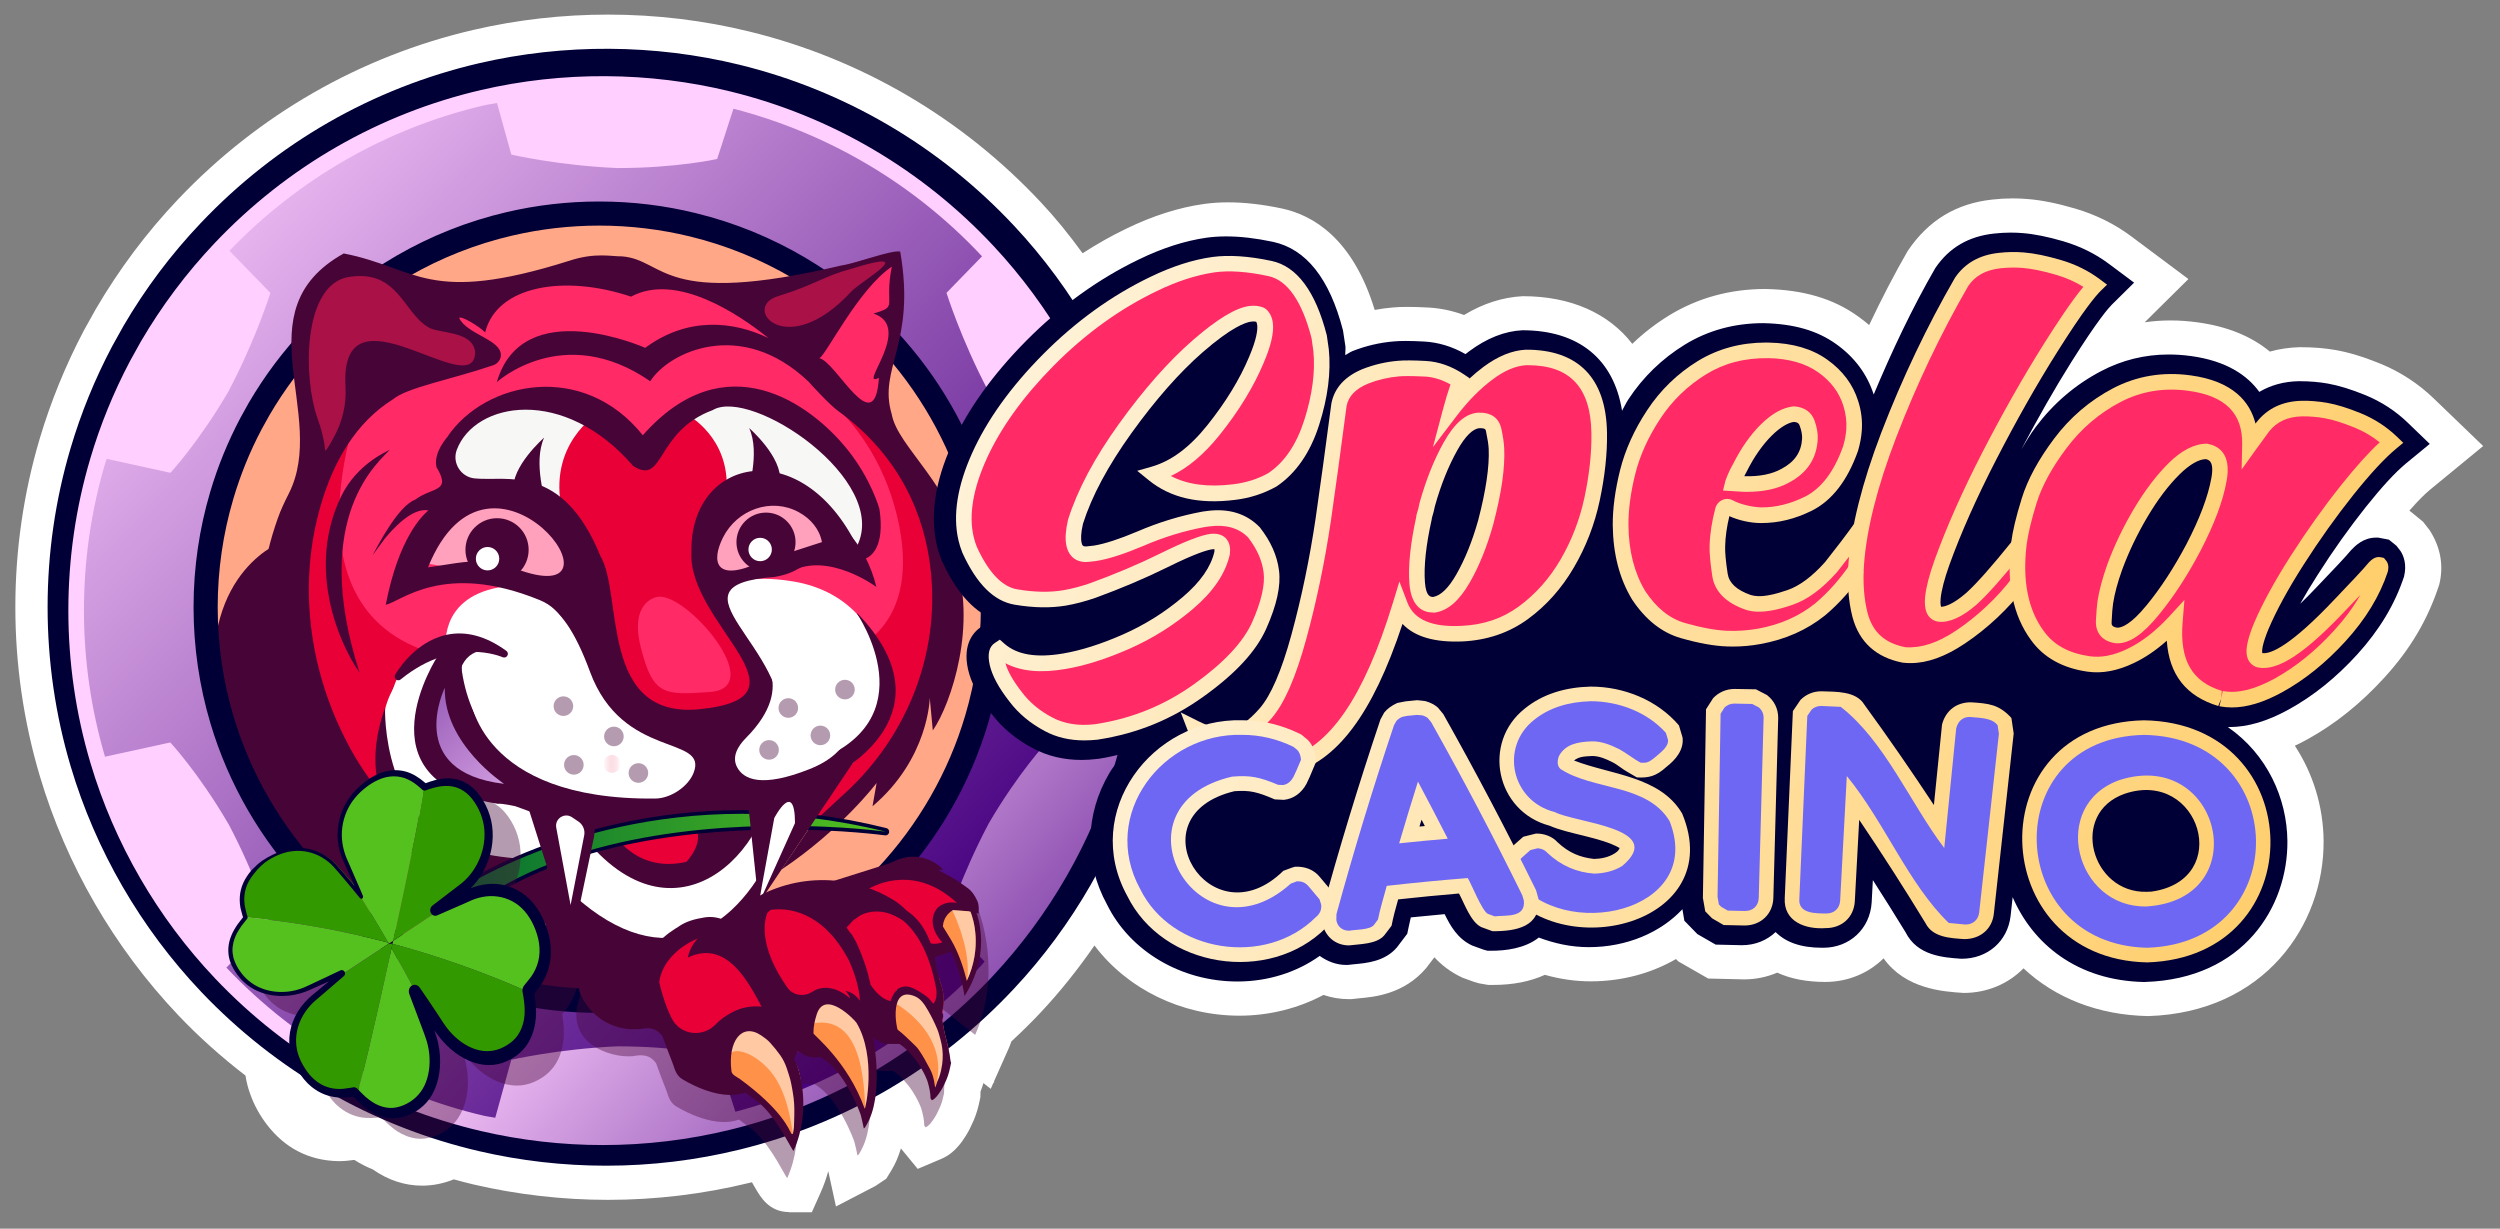 <?xml version="1.0" encoding="utf-8"?>
<!-- Generator: Adobe Illustrator 24.3.0, SVG Export Plug-In . SVG Version: 6.00 Build 0)  -->
<svg version="1.1" id="Layer_1" xmlns="http://www.w3.org/2000/svg" xmlns:xlink="http://www.w3.org/1999/xlink" x="0px" y="0px"
	 width="50px" height="24.574px" viewBox="0 0 50 24.574" enable-background="new 0 0 50 24.574" xml:space="preserve">
<rect x="0" y="0" width="50" height="24.574" fill="#808080" stroke="none"/>
<g>
	<path fill="#FFFFFF" d="M15.788,24.242c-0.405,0-0.578-0.301-0.682-0.481c-0.019-0.034-0.042-0.073-0.067-0.116
		c-0.016,0.004-0.033,0.008-0.05,0.012c-0.925,0.226-1.877,0.34-2.828,0.34c-0.908,0-1.815-0.104-2.696-0.309
		c-0.131-0.031-0.259-0.065-0.388-0.101c-0.209,0.084-0.421,0.126-0.635,0.126c-0.348,0-0.68-0.11-0.99-0.327
		c-0.125-0.049-0.245-0.111-0.365-0.188c-0.106,0.016-0.21,0.025-0.311,0.025c-0.304-0.004-0.581-0.073-0.825-0.202
		c-0.221-0.115-0.424-0.288-0.6-0.512c-0.154-0.198-0.272-0.413-0.351-0.641c-0.041-0.112-0.071-0.232-0.09-0.356
		c-0.492-0.38-0.944-0.785-1.344-1.207c-1.282-1.351-2.239-3.002-2.768-4.779c-0.326-1.095-0.491-2.234-0.491-3.385
		c0-1.143,0.164-2.276,0.487-3.367C1.016,8.03,1.313,7.3,1.678,6.609l0.235-0.422c0.469-0.803,1.02-1.538,1.646-2.198
		c1.603-1.692,3.646-2.864,5.905-3.39c0.877-0.204,1.783-0.307,2.695-0.307c0.96,0,1.913,0.114,2.833,0.34
		c2.232,0.547,4.248,1.728,5.828,3.417c0.28,0.298,0.555,0.634,0.832,1.016c0.291-0.187,0.582-0.352,0.873-0.491
		c0.528-0.257,1.053-0.425,1.557-0.495c0.154-0.021,0.314-0.032,0.482-0.032c0.331,0,0.694,0.042,1.079,0.124
		c0.613,0.132,1.414,0.594,1.851,2.028c0.123-0.023,0.246-0.04,0.369-0.05c0.069-0.007,0.172-0.011,0.292-0.011
		c0.113,0,0.247,0.004,0.397,0.012c0.249,0.012,0.493,0.063,0.729,0.15c0.38-0.23,0.775-0.356,1.174-0.376c0.001,0,0.002,0,0.002,0
		c0.96,0,1.716,0.342,2.189,0.953c0.222-0.214,0.467-0.403,0.735-0.568c0.574-0.351,1.221-0.529,1.924-0.529
		c0.76,0.014,1.361,0.192,1.853,0.545c0.079,0.056,0.154,0.115,0.225,0.176c0.253-0.534,0.507-1.024,0.77-1.48
		c0.417-0.62,0.978-0.953,1.695-1.03c0.132-0.015,0.269-0.023,0.405-0.023c0.101,0,0.202,0.004,0.302,0.013
		c0.271,0.021,0.591,0.085,0.946,0.19c0.417,0.122,0.795,0.31,1.124,0.556l1.143,0.854l-0.874,0.865
		c0.171-0.025,0.344-0.037,0.519-0.037c0.176,0,0.356,0.013,0.537,0.038c0.589,0.08,1.074,0.276,1.447,0.585
		c0.189-0.053,0.387-0.082,0.594-0.088c0.002,0,0.003,0,0.005,0c0.3,0,0.516,0.022,0.717,0.057c0.264,0.046,0.564,0.138,0.895,0.273
		c0.397,0.163,0.754,0.395,1.06,0.689l0.995,0.958l-1.067,0.877c-0.083,0.069-0.215,0.193-0.408,0.414l0.273,0.223l0.131,0.168
		c0.227,0.353,0.283,0.721,0.193,1.089c-0.229,0.703-0.581,1.293-1.093,1.855c-0.472,0.519-0.991,0.936-1.543,1.239
		c-0.085,0.047-0.169,0.09-0.252,0.129c0.364,0.556,0.569,1.215,0.575,1.903c0.012,1.686-1.188,3.43-3.505,3.504
		c-1-0.018-1.863-0.361-2.497-0.955c-0.302,0.308-0.725,0.492-1.197,0.492c-0.417-0.027-1.16-0.077-1.602-0.692
		c-0.298,0.295-0.709,0.472-1.166,0.472c-0.371,0-0.691-0.062-0.961-0.186c-0.206,0.089-0.432,0.135-0.664,0.135l-0.716-0.017
		l-0.598-0.343l-0.046-0.047c-0.497,0.288-1.086,0.446-1.704,0.446c-0.306,0-0.609-0.043-0.919-0.13
		c-0.292,0.134-0.639,0.202-1.038,0.202h-0.094l-0.184-0.032l-0.109-0.032l-0.223-0.081c-0.241-0.112-0.423-0.258-0.561-0.408
		l-0.164,0.215c-0.444,0.524-1.044,0.579-1.333,0.604l-0.16,0.018h-0.063c-0.169,0-0.336-0.029-0.499-0.084
		c-0.504,0.269-1.088,0.415-1.68,0.415c-1.164,0-2.245-0.536-2.9-1.404c-0.332,0.481-0.691,0.929-1.076,1.34
		c-0.188,0.2-0.384,0.392-0.585,0.578c-0.02,0.056-0.037,0.102-0.058,0.149l-0.291,0.653l0.006,0.022h-0.015l-0.055,0.125
		l-0.147-0.115c-0.016,0.055-0.035,0.112-0.058,0.171c-0.002,0.013-0.002,0.108-0.002,0.108l-0.014,0.069
		c-0.025,0.118-0.059,0.258-0.123,0.404c-0.054,0.122-0.099,0.214-0.156,0.304c-0.045,0.071-0.098,0.151-0.164,0.221
		c-0.052,0.061-0.159,0.169-0.327,0.24l-0.47,0.199l-0.336-0.409c-0.049,0.165-0.112,0.312-0.193,0.443l-0.099,0.162l-0.216,0.145
		l-0.791,0.411l-0.154-0.706c-0.039,0.143-0.088,0.281-0.148,0.417l-0.181,0.405H15.788z"/>
	<path fill="#010036" d="M22.841,8.992c-0.487-1.659-1.372-3.207-2.56-4.477c-1.489-1.591-3.388-2.705-5.492-3.22
		c-1.7-0.416-3.51-0.425-5.209-0.03c-2.128,0.495-4.052,1.6-5.565,3.196C3.424,5.083,2.904,5.775,2.47,6.518l-0.228,0.41
		C1.898,7.578,1.618,8.265,1.41,8.97c-0.304,1.028-0.458,2.095-0.458,3.173c0,1.084,0.156,2.157,0.463,3.189
		c0.498,1.674,1.4,3.231,2.608,4.504c1.511,1.59,3.432,2.692,5.557,3.187c0.829,0.193,1.685,0.291,2.543,0.291
		c0.899,0,1.796-0.108,2.666-0.321c2.1-0.514,3.997-1.625,5.484-3.212c1.188-1.267,2.074-2.813,2.564-4.47
		c0.303-1.026,0.456-2.091,0.456-3.168C23.293,11.073,23.141,10.012,22.841,8.992z"/>
	<linearGradient id="SVGID_1_" gradientUnits="userSpaceOnUse" x1="19.277" y1="18.829" x2="0.106" y2="0.918">
		<stop  offset="0" style="stop-color:#45007F"/>
		<stop  offset="0.889" style="stop-color:#FFCFFF"/>
	</linearGradient>
	<path fill="url(#SVGID_1_)" d="M22.23,9.172c-0.469-1.598-1.307-3.038-2.414-4.222c-1.374-1.468-3.162-2.543-5.179-3.037
		c-0.806-0.197-1.648-0.303-2.514-0.303c-0.825,0-1.628,0.095-2.398,0.274C7.684,2.36,5.871,3.428,4.477,4.898
		c-0.556,0.587-1.045,1.238-1.456,1.94L2.806,7.226C2.484,7.835,2.22,8.479,2.021,9.152C1.74,10.1,1.589,11.105,1.589,12.144
		c0,1.045,0.153,2.054,0.436,3.007c0.479,1.611,1.332,3.06,2.46,4.247c1.393,1.466,3.203,2.531,5.24,3.005
		c0.77,0.179,1.573,0.274,2.398,0.274c0.867,0,1.708-0.105,2.514-0.303c2.013-0.493,3.799-1.565,5.172-3.029
		c1.108-1.182,1.946-2.62,2.417-4.215c0.28-0.947,0.43-1.949,0.43-2.987C22.656,11.112,22.507,10.115,22.23,9.172z"/>
	<path fill="#FFA787" d="M19.677,9.923c-0.351-1.194-0.976-2.27-1.804-3.155c-1.027-1.097-2.363-1.901-3.871-2.27
		c-0.602-0.147-1.231-0.226-1.879-0.226c-0.617,0-1.216,0.071-1.792,0.205C8.805,4.831,7.45,5.63,6.408,6.729
		C5.993,7.167,5.627,7.654,5.32,8.179l-0.161,0.29C4.918,8.923,4.721,9.405,4.572,9.908c-0.21,0.709-0.323,1.459-0.323,2.237
		c0,0.781,0.114,1.535,0.326,2.248c0.358,1.204,0.996,2.287,1.838,3.174c1.041,1.096,2.394,1.892,3.916,2.246
		c0.576,0.134,1.176,0.205,1.792,0.205c0.648,0,1.277-0.079,1.879-0.226c1.505-0.369,2.84-1.169,3.865-2.264
		c0.828-0.883,1.455-1.958,1.807-3.15c0.209-0.708,0.322-1.457,0.322-2.232C19.995,11.373,19.884,10.627,19.677,9.923z"/>
	<path fill="#E90036" d="M14.973,6.89l2.139,2.114l0.592,1.495l-1.316,2.429l-0.575-0.248c0,0-0.378,0.443-0.325,0.603
		s0.249,3.573,0.249,3.573l2.355-1.816l0.923-3.056l-0.279-1.592l-1.033-1.613l-1.613-1.51L14.973,6.89z"/>
	<path fill="#E90036" d="M16.498,10.456c0,0,0.209,0.695,0.642,0.465c0.564-0.3-0.322-1.576-0.322-1.576s-1.702-1.738-2.281-1.395
		c-0.888,0.526-1.726,1.065-1.726,1.065s-0.781-0.932-1.915-0.963C9.761,8.021,9.042,8.686,8.886,9.015
		c-0.156,0.329,0.237,1.134,1.1,0.921s2.022,1.183,2.022,1.183l1.82-0.092l0.839-1.233l1.122,0.095L16.498,10.456z"/>
	<path fill="#E90036" d="M14.016,10.756c0,0,0.435,1.27,0.627,1.838s1.597,2.142-0.792,2.638c-1.298,0.269-2.317,0.473-2.246-1.017
		c0.071-1.489,0.29-2.411,0.29-2.411l-0.65-1.583l1.712,0.311L14.016,10.756z"/>
	<path fill="#E90036" d="M7.156,9.251c0.88-1.773-0.799,0.095-0.799,0.095c-0.035,0.081-0.206,0.466-0.392,1.021
		c0.025,0.072,0.025,0.157-0.011,0.253c-0.177,0.469-0.216,1.035-0.229,1.533c-0.009,0.333-0.028,0.696-0.016,1.049
		c0.101,0.049,0.185,0.136,0.22,0.255c0.101,0.338,0.078,0.679,0.116,1.024c0.028,0.261,0.092,0.533,0.179,0.79
		c0.03-0.043,0.084-0.071,0.136-0.074c0.022-0.023,0.044-0.047,0.065-0.071c0.002-0.003,0.004-0.004,0.005-0.006
		c0,0,0.001-0.001,0.003-0.004c0.006-0.008,0.012-0.017,0.017-0.025c0.013-0.019,0.024-0.039,0.034-0.059
		c0.022-0.042,0.063-0.067,0.107-0.075c0.004-0.039,0.03-0.076,0.081-0.076c0.075,0,0.098,0.078,0.072,0.128
		c0.035,0.039,0.05,0.094,0.035,0.148c-0.011,0.037-0.017,0.066-0.02,0.097c0.057,0.033,0.104,0.085,0.131,0.161
		c0.164,0.467,0.379,0.838,0.794,1.119c0.285,0.193,0.581,0.369,0.89,0.516l0.929-1.983l0.482-1.611
		C9.986,13.455,6.276,11.024,7.156,9.251z"/>
	<polygon fill="#FFA0BC" points="14.171,10.498 15.229,9.677 16.272,10.088 16.824,10.799 15.493,11.539 14.345,11.544 	"/>
	<polygon fill="#FFA0BC" points="11.505,10.686 10.349,9.866 9.209,10.276 8.217,11.444 10.069,11.567 11.316,11.733 	"/>
	<path fill="#FF2A66" d="M17.94,10.314c-0.272-1.127-0.864-1.875-1.386-2.342l-0.281-0.704l-0.485-0.179
		c-0.345-0.43-0.904-0.99-1.631-1.205c-1.241-0.368-2.447-0.55-2.447-0.55l-2.207,0.55L8.727,6.296l1.059,0.838l-2.461,0.58
		c0,0-2.019,4.769,1.744,5.446l0.915,0.295l0.562-1.839l-2.099-0.361L9.07,9.697L8.947,8.736l0.98-0.794
		c0.151,0.046,0.357,0.085,0.649,0.11c1.761,0.15,2.234,0.963,2.234,0.963s1.043-1.123,1.726-1.065
		c0.683,0.058,1.736,0.713,1.736,0.713l-0.016-0.169l0.243,0.425l0.614,0.82l0.028,1.182l-0.316-0.122l-1.996,0.757l0.985,1.122
		c0,0-0.089,0.482,0.575,0.481C17.052,13.159,18.482,12.559,17.94,10.314z"/>
	<path fill="#470537" d="M6.82,9.933c-0.674,1.4-0.078,2.878,0.372,3.521c-1.016-3.151,0.42-4.238,0.604-4.461
		C7.77,9.02,7.146,9.256,6.82,9.933z"/>
	<polygon fill="#470537" points="7.952,10.221 7.954,10.22 7.953,10.22 	"/>
	<path fill="#470537" d="M18.736,13.84c-0.044,0.084-0.072,0.131-0.072,0.131C18.695,13.928,18.718,13.884,18.736,13.84z"/>
	<path fill="#F7F7F6" d="M13.763,8.306c0,0,1.038,0.386,0.768,1.511c-0.22,0.919,0.697-0.14,0.697-0.14s0.828,0.27,1.269,0.779
		c0.22,0.253,0.544,0.624,0.766,0.491c0.224-0.134,0.339-0.777-0.766-2.028c-0.226-0.256-0.937-0.638-0.937-0.638l-1.103-0.445
		L13.763,8.306z"/>
	<path fill="#F7F7F6" d="M11.942,8.281c0,0-1.001,0.611-0.698,1.939L9.07,9.697L8.853,9.191L9.406,8.37l1.152-0.464L11.942,8.281z"
		/>
	<path fill="#F7F7F6" d="M13.763,8.306c0,0,0.836,0.447,0.768,1.511c-0.06,0.943,0.697-0.14,0.697-0.14s0.828,0.27,1.269,0.779
		c0.22,0.253,0.544,0.624,0.766,0.491c0.224-0.134,0.339-0.777-0.766-2.028c-0.226-0.256-0.937-0.638-0.937-0.638l-1.103-0.445
		L13.763,8.306z"/>
	<path fill="#FF2A66" d="M13.137,11.941c0,0-0.559,0.079-0.318,1.019c0.241,0.94,0.45,0.949,1.381,0.88
		C15.384,13.753,13.686,11.796,13.137,11.941z"/>
	<path fill="#470537" d="M10.883,8.753c0,0-0.668,0.58-0.617,1.07l0.653,0.235C10.919,10.058,10.655,9.247,10.883,8.753z"/>
	<path fill="#470537" d="M14.983,8.561c0,0,0.668,0.58,0.617,1.07l-0.653,0.235C14.948,9.866,15.212,9.055,14.983,8.561z"/>
	<circle fill="#FFA0BC" cx="10.443" cy="15.777" r="0.148"/>
	<path fill="#E90036" d="M13.176,15.208l-0.086,0.831c-0.008,0.074,0.05,0.138,0.124,0.138l0,0c0.079,0,0.138-0.072,0.123-0.149
		L13.176,15.208z"/>
	<linearGradient id="SVGID_2_" gradientUnits="userSpaceOnUse" x1="23.94" y1="22.761" x2="-1.051" y2="0.577">
		<stop  offset="0" style="stop-color:#45007F"/>
		<stop  offset="0.386" style="stop-color:#FFCFFF"/>
	</linearGradient>
	<path fill="url(#SVGID_2_)" d="M22.313,9.194L22.313,9.194C21.847,7.607,21,6.126,19.863,4.911
		c-1.425-1.523-3.242-2.589-5.256-3.082C12.981,1.431,11.25,1.422,9.622,1.8C7.585,2.274,5.744,3.332,4.297,4.858
		C3.732,5.454,3.235,6.116,2.818,6.829L2.601,7.22C2.272,7.843,2.004,8.5,1.805,9.174c-0.291,0.983-0.438,2.005-0.438,3.037
		c0,1.038,0.149,2.065,0.443,3.052c0.476,1.601,1.339,3.092,2.496,4.31c1.445,1.522,3.284,2.576,5.318,3.049
		c0.795,0.185,1.614,0.279,2.433,0.279c0.861,0,1.72-0.104,2.551-0.307c2.011-0.493,3.826-1.556,5.249-3.074
		c1.137-1.215,1.986-2.694,2.453-4.279c0.29-0.982,0.437-2.003,0.437-3.031C22.745,11.186,22.6,10.172,22.313,9.194z M22.024,15.088
		l-1.093-0.239c0,0-0.565,0.607-1.154,1.615l-0.011,0.021c-0.546,1.033-0.835,1.962-0.835,1.962l0.761,0.783
		c-0.023,0.025-0.041,0.052-0.064,0.077c-1.339,1.429-3.039,2.431-4.92,2.928l-0.365-1.127c0,0-0.809-0.181-1.977-0.181l-0.024,0
		c-1.167,0.05-2.116,0.269-2.116,0.269l-0.321,1.159c-0.07-0.015-0.142-0.02-0.211-0.036c-1.974-0.46-3.759-1.484-5.162-2.962
		c-0.002-0.002-0.003-0.003-0.004-0.005l0.88-0.905c0,0-0.29-0.93-0.835-1.962L4.56,16.464c-0.589-1.008-1.154-1.615-1.154-1.615
		L2.1,15.134c-0.278-0.946-0.421-1.929-0.421-2.924c0-1.002,0.143-1.994,0.426-2.948c0.009-0.029,0.021-0.057,0.03-0.085
		l1.273,0.279c0,0,0.565-0.607,1.154-1.615l0.011-0.021c0.546-1.033,0.835-1.962,0.835-1.962l-0.82-0.843
		c1.395-1.448,3.157-2.457,5.106-2.911C9.775,2.085,9.859,2.078,9.94,2.061l0.286,1.031c0,0,0.949,0.219,2.116,0.269l0.024,0
		c1.168,0,1.977-0.181,1.977-0.181l0.326-1.006c1.899,0.493,3.617,1.505,4.967,2.948c0.001,0.002,0.003,0.003,0.004,0.005
		L18.93,5.857c0,0,0.29,0.93,0.835,1.962l0.011,0.021c0.589,1.008,1.154,1.615,1.154,1.615l1.062-0.232
		c0.006,0.02,0.015,0.039,0.021,0.059v0c0.278,0.948,0.42,1.933,0.42,2.928C22.433,13.186,22.292,14.153,22.024,15.088z"/>
	<path opacity="0.2" fill="#F7F7F6" d="M2.748,7.226l0.215-0.388C2.889,6.966,2.817,7.095,2.748,7.226z"/>
	<path fill="#470537" d="M8.057,13.293c0,0-0.912,1.878,1.359,2.272C9.416,15.565,7.953,14.631,8.057,13.293z"/>
	<path fill="#FFFFFF" d="M16.837,15.352c0.124-0.174,0.268-0.335,0.426-0.48c-1.209,0.281-3.131,0.724-3.182,0.707
		c-0.074-0.025-4.318-1.202-4.318-1.202l-1.734-0.908c0,0.001-0.024-0.033-0.025-0.033c-0.297,0.594-0.36,1.236-0.206,1.875
		c0.164,0.681,0.586,1.271,0.883,1.897C8.69,17.225,8.696,17.242,8.7,17.26l0.866,0.159l1.288-0.025l1.435,1.546l1.497-0.147
		l0.908-0.343l1.03-1.325l0.12-0.074C15.988,16.344,16.359,15.805,16.837,15.352z"/>
	<path fill="#FFFFFF" d="M11.873,14.327l-0.147-2.49l-0.55-0.083c-2.035-0.281-2.255,0.692-2.264,1.093l-0.025-0.025
		c-0.957,0.605-1.287,1.127-1.247,2.081l-0.012,0.11l1.513,0.605l1.439,0.589l2.388,0.164L11.873,14.327z"/>
	<path fill="#FFFFFF" d="M15.86,11.628c-0.496-0.081-1.552-0.155-1.503,0.474c0.003,0.035,0.019,0.068,0.043,0.094
		c0.466,0.517,0.805,0.97,0.557,1.697c-0.118,0.347-0.399,0.58-0.728,0.703c-0.004,0.1-0.01,0.198-0.023,0.295
		c-0.025,0.195-0.183,0.292-0.33,0.284c0.609,0.562,1.42,0.819,1.42,0.819s0.366-0.012,0.829-0.171
		C18.345,15.063,18.176,12.007,15.86,11.628z"/>
	<path fill="#470537" d="M15.493,11.539c0.451-0.078,0.576-0.246,0.894-0.444c0.01-0.001,0.431,0.116,0.787,0.125
		c0.006-0.007,0.007-0.022,0.017-0.022c0.251-0.011,0.508-0.281,0.398-1.017c-0.002-0.01-0.167-0.607-0.65-1.202
		c-0.736-0.908-2.433-2.142-4.083-0.274c-1.181-1.48-3.141-1.099-3.91,0.032v0C8.725,9.013,8.699,9.204,8.73,9.344
		C9.036,9.851,8.65,9.733,8.304,9.993c-0.346,0.129-0.752,0.929-0.852,1.111c0.091-0.124,0.168-0.228,0.235-0.317
		c-0.014,0.016-0.028,0.031-0.04,0.046c0.223-0.281,0.605-0.685,0.921-0.625c-0.117,0.098-0.595,0.549-0.853,1.886
		c0.288-0.045,1.141-0.883,3.08-0.092c0.941,0.384,0.58,1.778,0.735,2.456c0.206,0.903,0.869,1.725,3.122,1.272
		c0.475-0.184,0.895-0.538,0.967-1.126C15.835,12.937,13.21,11.706,15.493,11.539z M10.303,11.37
		c0.156-0.091,0.255-0.265,0.24-0.457c-0.146-0.83-1.311-0.37-0.879,0.325c-0.273-0.045-0.806,0.073-1.104,0.109
		C9.812,8.255,12.816,12.326,10.303,11.37z M13.992,14.184c-2.013,0.2-1.526-2.3-1.984-3.065c-0.761-1.866-1.874-1.484-2.517-1.551
		C9.216,9.54,9.038,9.255,9.136,8.996c0.362-0.961,2.137-1.286,3.527,0.323c0.629,0.405,0.438-0.688,1.589-1.116
		c0.771-0.466,3.552,1.396,2.888,2.719c-1.11-2.25-3.337-1.785-3.312,0.106C13.74,12.479,16.375,13.947,13.992,14.184z
		 M14.458,10.754c0.281-0.563,0.968-0.812,1.52-0.509c0.233,0.128,0.412,0.335,0.461,0.597l-0.646,0.209l0.002-0.003
		c0.076-0.119,0.093-0.267,0.043-0.4c-0.332-0.889-1.5,0.121-0.631,0.592C14.287,11.667,14.228,11.215,14.458,10.754z"/>
	<path fill="#FFFFFF" d="M8.942,14.08c0,0,0.092,1.047,1.161,1.39C10.103,15.47,8.514,15.912,8.942,14.08z"/>
	<path fill="#470537" d="M15.35,14.366c-0.046,0.077-0.125,0.136-0.238,0.143c-0.582,0.036-1.046,0.453-1.651,0.403
		c-0.35-0.029-0.657-0.143-0.919-0.335c0.138,0.354,0.154,0.687-0.003,0.929c-0.292,0.452-2.93,0.372-3.3-2.076l-0.016-0.428
		L8.755,13.12c0,0-1.646,2.512,1.203,2.956c0.074-0.013,0.352,0.049,0.353,0.05c0,0,1.386,0.492,1.418,0.608
		c0.008,0.028,0.004,0.053,0.008,0.079c1.843,2.199,3.849,0.153,3.796-1.873l0.023-0.211c0.011-0.11,0.021-0.226,0.03-0.348
		L15.35,14.366z"/>
	<path fill="#FFFFFF" d="M9.403,13.941c0,0,0.165,2.068,3.704,2.03c0.301-0.003,0.653-0.232,0.764-0.512
		c0.303-0.77-1.418-0.251-2.072-2.027C10.557,10.056,9.403,13.941,9.403,13.941z"/>
	<path fill="#470537" d="M7.971,13.606c-0.019,0.001-0.037-0.005-0.052-0.017c-0.027-0.023-0.035-0.062-0.017-0.093
		c0.015-0.027,0.375-0.657,1.025-0.799c0.387-0.085,0.79,0.023,1.2,0.32c0.031,0.022,0.04,0.064,0.02,0.097
		c-0.019,0.033-0.06,0.046-0.095,0.03c-0.002-0.001-0.246-0.109-0.617-0.108c-0.342,0.001-0.865,0.098-1.422,0.553
		C8.001,13.6,7.986,13.605,7.971,13.606z"/>
	<path fill="#470537" d="M7.702,14.155c0,0-0.098,2.355,1.856,2.991l-0.322,0.248C9.235,17.394,6.819,16.633,7.702,14.155z"/>
	<path fill="#470537" d="M17.148,12.266c1.921,1.997-0.38,3.177-0.38,3.177l-1.681,0.503l-0.172-0.613l1.3-0.074
		c2.404-0.834,0.926-2.984,0.926-2.984"/>
	<path fill="#FFFFFF" d="M15.099,12.978c0,0,0.908,0.687-0.18,1.781c-0.166,0.167-0.287,0.38-0.176,0.587
		c0.13,0.243,0.491,0.416,1.448,0.036c1.791-0.712,0.098-2.404,0.098-2.404H15.099z"/>
	<linearGradient id="SVGID_3_" gradientUnits="userSpaceOnUse" x1="5.857" y1="11.549" x2="11.595" y2="17.013">
		<stop  offset="0" style="stop-color:#45007F"/>
		<stop  offset="0.999" style="stop-color:#FFCFFF"/>
	</linearGradient>
	<path fill="url(#SVGID_3_)" d="M8.896,13.755c0,0-0.826,1.685,1.186,1.922C10.082,15.676,8.871,14.883,8.896,13.755z"/>
	<path fill="#E90036" d="M12.102,16.388c0,0,0.425,1.063,1.538,0.867s0.916-1.112,0.916-1.112l-0.178,0.06
		c-0.576,0.195-1.186,0.271-1.793,0.223L12.102,16.388z"/>
	<path fill="#470537" d="M5.681,10.816c0,0-1.651,0.55-1.383,3.102c0,0,1.2,2.95,1.986,3.882l1.499,0.164l0.359-0.575l-0.257-0.77
		l-1.093-1.476l-0.587-1.172L5.681,10.816z"/>
	<path fill="#470537" d="M10.031,17.791l0.34-0.155l0.294,0.031c0,0,1.322,0.804,1.338,0.827c0.015,0.023,0.425,0.441,0.425,0.441
		l-0.526,1.129l-1.338-0.24l0.41-0.866l-0.062-0.479l-0.333-0.371l-0.309-0.201L10.031,17.791z"/>
	<path fill="#010036" d="M11.985,4.512c0.615,0,1.228,0.074,1.822,0.219c1.437,0.352,2.735,1.113,3.752,2.2
		c0.812,0.868,1.417,1.925,1.749,3.059c0.205,0.697,0.309,1.422,0.309,2.154c0,0.735-0.105,1.464-0.312,2.164
		c-0.334,1.132-0.94,2.188-1.752,3.054c-1.016,1.084-2.312,1.843-3.747,2.195c-0.594,0.146-1.207,0.219-1.822,0.219
		c-0.586,0-1.171-0.067-1.738-0.199C8.797,19.24,7.484,18.487,6.452,17.4c-0.826-0.869-1.442-1.933-1.782-3.077
		c-0.21-0.705-0.316-1.438-0.316-2.179c0-0.737,0.105-1.466,0.313-2.168C4.809,9.495,5,9.025,5.23,8.59L5.391,8.3
		c0.296-0.507,0.651-0.98,1.055-1.406c1.033-1.09,2.348-1.845,3.802-2.183C10.814,4.579,11.399,4.512,11.985,4.512 M11.985,4.03
		c-0.635,0-1.254,0.073-1.847,0.211C8.566,4.607,7.17,5.43,6.096,6.563C5.668,7.014,5.291,7.516,4.975,8.057L4.809,8.356
		C4.561,8.825,4.357,9.321,4.204,9.839c-0.216,0.731-0.333,1.504-0.333,2.305c0,0.805,0.118,1.582,0.336,2.317
		c0.369,1.241,1.026,2.357,1.895,3.271c1.073,1.129,2.467,1.95,4.036,2.315c0.593,0.138,1.212,0.211,1.847,0.211
		c0.668,0,1.316-0.081,1.937-0.233c1.551-0.38,2.927-1.205,3.984-2.333c0.854-0.911,1.499-2.018,1.862-3.247
		c0.215-0.73,0.331-1.502,0.331-2.301c0-0.795-0.115-1.563-0.328-2.289c-0.361-1.231-1.006-2.34-1.86-3.252
		c-1.058-1.131-2.436-1.959-3.99-2.339C13.301,4.111,12.653,4.03,11.985,4.03L11.985,4.03z"/>
	<path fill="#A91147" d="M6.993,5.218c0,0-1.557,0.829-0.564,4.127l1.206-1.454l1.165-0.426l0.821-0.141l0.23-0.409L8.799,6.296
		L7.97,5.522L6.993,5.218z"/>
	<polygon fill="#FF2A66" points="17.893,5.229 17.94,6.343 17.538,8.281 16.924,7.844 16.274,7.053 16.912,6.166 17.241,5.787 	"/>
	<path fill="#A91147" d="M14.871,5.976c0,0,2.57-0.886,2.863-0.875l0.057,0.127L16.632,6.39c0,0-0.567,0.686-0.615,0.662
		c-0.047-0.024-0.886-0.603-0.922-0.65C15.06,6.355,14.871,5.976,14.871,5.976z"/>
	<path fill="#470537" d="M19.091,11.182l0.339,0.092c-0.412-1.631-1.474-2.32-1.596-2.992c-0.277-0.928,0.493-1.394,0.17-3.252
		c-0.206-0.028-0.847,0.23-1.17,0.278c-3.627,0.858-3.518-0.114-4.398-0.181c-0.201,0.005-0.528-0.084-1.049,0.088
		C8.544,6.112,8.352,5.358,6.875,5.069c-2.06,1.148-0.298,3.23-1.101,4.806c-0.082,0.162-0.16,0.325-0.22,0.496
		c-0.144,0.411-0.262,0.857-0.296,1.29l0.479-0.437c-0.255,0.858-0.144,2.146-0.073,2.65l0.268-0.368c0,0,0,0,0,0l0.168,2.064
		l0.289-0.31c0.105-0.112,0.246-0.091,0.309,0.049c1.14,2.54,3.925,2.427,3.925,2.427c1.877,2.184,3.594,1.84,4.543,0.28
		c0.02-0.189,0.037-0.378,0.061-0.565c-0.945,1.566-2.556,2.01-4.433-0.267c-1.714,0-3.056-0.641-3.97-2.572
		c-0.668-1.41-0.845-3.014-0.407-4.512c0.254-0.87,0.698-1.648,1.443-2.114c0.284-0.237,1.15-0.391,2.002-0.68
		c0.089-0.03,0.157-0.112,0.156-0.206c-0.004-0.314-0.67-0.407-0.834-0.738C9.204,6.299,9.59,6.528,9.703,6.649
		c0.234-0.944,1.597-1.16,2.918-0.716c0.905-0.49,2.162,0.355,2.746,0.828c-0.701-0.34-1.614-0.432-2.463,0.196
		c0,0-2.452-1.097-2.968,0.686c0,0,1.331-1.218,3.069-0.018c0.369-0.583,1.814-1.28,3.167,0.009
		c-0.003,0.001,0.407,0.452,0.583,0.58c1.239,0.898,1.743,2.081,1.862,3.217c0.174,1.658-0.48,3.295-1.707,4.424l-0.646,0.594
		l-0.638,0.945c1.202-0.801,1.906-1.734,1.906-1.734l-0.082,0.466c1.129-0.957,1.145-2.167,1.145-2.167l0.061,0.65
		C19.032,14.067,19.552,12.462,19.091,11.182z M9.504,7.049C9.475,8.077,6.784,5.563,6.91,7.733C6.93,8.069,6.855,8.404,6.7,8.702
		C6.615,8.864,6.535,9.003,6.505,9.015C6.504,9.008,6.503,8.999,6.503,8.991c-0.023-0.211-0.078-0.417-0.15-0.617
		C6.062,7.568,6.05,5.739,6.94,5.546c1.01-0.184,1.113,0.685,1.615,0.992C8.743,6.68,9.465,6.598,9.504,7.049z M15.561,5.923
		c0.717-0.218,0.925-0.405,1.469-0.548c1.405-0.44,0.208,0.239,0.006,0.445C15.733,7.242,14.812,6.151,15.561,5.923z M17.578,7.556
		c-0.081,1.285-0.851-0.324-1.191-0.392c0.121-0.038,0.778-1.381,1.449-1.831c-0.161,0.813,0.148,0.786-0.367,0.938
		C18.287,6.539,17.132,7.785,17.578,7.556z"/>
	<path fill="#470537" d="M9.828,13.01c0,0-0.515-0.106-0.646,0.474L9.117,13.01l0.27-0.164L9.828,13.01z"/>
	<path fill="#470537" d="M16.804,10.508c0,0,0.515,0.372,0.724,1.231c0,0-0.977-0.724-1.722-0.299l0.425-0.401l0.45-0.082
		L16.804,10.508z"/>
	<path fill="#470537" d="M13.721,16.208L13.721,16.208c0.21,0.31,0.409,0.564,0.009,1.029l-0.14,0.215l0.949-0.393l0.556-0.949
		l-0.393-0.164L13.721,16.208z"/>
	<linearGradient id="SVGID_4_" gradientUnits="userSpaceOnUse" x1="12.069" y1="15.278" x2="12.413" y2="15.278">
		<stop  offset="0" style="stop-color:#FFFFFF"/>
		<stop  offset="0.999" style="stop-color:#E90036;stop-opacity:0"/>
	</linearGradient>
	<ellipse opacity="0.5" fill="url(#SVGID_4_)" cx="12.241" cy="15.278" rx="0.172" ry="0.178"/>
	<g>
		<linearGradient id="SVGID_5_" gradientUnits="userSpaceOnUse" x1="8.793" y1="17.461" x2="17.749" y2="17.461">
			<stop  offset="0" style="stop-color:#006B32"/>
			<stop  offset="0.999" style="stop-color:#55C11F"/>
		</linearGradient>
		<path fill="url(#SVGID_5_)" d="M8.83,18.682c-0.006,0-0.011-0.001-0.017-0.004c-0.014-0.007-0.022-0.023-0.02-0.038l0.098-0.687
			c0.001-0.01,0.007-0.019,0.015-0.025c0.023-0.017,2.365-1.689,5.93-1.689c0.957,0,1.928,0.12,2.885,0.358
			c0.019,0.005,0.031,0.024,0.028,0.043c-0.003,0.018-0.019,0.03-0.036,0.03c-0.002,0-0.003,0-0.005,0
			c-0.008-0.001-0.848-0.117-2.028-0.117c-3.903,0-5.864,1.152-6.822,2.118C8.85,18.679,8.84,18.682,8.83,18.682z"/>
		<polygon fill="#470537" points="11.987,16.273 12.151,16.576 12.838,16.396 		"/>
		<path fill="#010036" d="M14.836,16.276c0.886,0,1.85,0.102,2.876,0.357c0,0-0.837-0.117-2.034-0.117
			c-2.021,0-5.068,0.334-6.848,2.129l0.098-0.687C8.929,17.958,11.242,16.277,14.836,16.276 M14.836,16.202v0.074V16.202
			c-3.577,0-5.928,1.679-5.952,1.696c-0.016,0.012-0.027,0.03-0.03,0.05l-0.098,0.687c-0.005,0.032,0.012,0.063,0.04,0.077
			c0.011,0.005,0.022,0.008,0.033,0.008c0.019,0,0.038-0.008,0.053-0.022c0.953-0.961,2.905-2.107,6.795-2.107
			c1.177,0,2.015,0.115,2.023,0.116c0.003,0,0.007,0.001,0.01,0.001c0.035,0,0.066-0.025,0.073-0.06
			c0.007-0.039-0.017-0.077-0.055-0.086C16.77,16.323,15.797,16.202,14.836,16.202L14.836,16.202z"/>
	</g>
	<path fill="#470537" d="M11.315,18.519l-0.781-2.465c1.428-0.626,1.382,0.505,1.345,0.691l-0.37,1.764L11.315,18.519z"/>
	<path fill="#FFFFFF" d="M11.441,16.345l0.128,0.086c0.09,0.061,0.136,0.17,0.115,0.276l-0.272,1.394l-0.287-1.549
		C11.092,16.374,11.29,16.244,11.441,16.345z"/>
	<path fill="#FFFFFF" d="M15.475,16.119l-0.292,1.954l0.854-1.781c0.105-0.22-0.084-0.466-0.323-0.421h0
		C15.589,15.894,15.493,15.994,15.475,16.119z"/>
	<circle opacity="0.4" fill="#470537" cx="12.768" cy="15.46" r="0.196"/>
	<circle opacity="0.4" fill="#470537" cx="15.381" cy="14.998" r="0.196"/>
	<circle opacity="0.4" fill="#470537" cx="12.278" cy="14.729" r="0.196"/>
	<circle opacity="0.4" fill="#470537" cx="15.766" cy="14.16" r="0.196"/>
	<circle opacity="0.4" fill="#470537" cx="11.477" cy="15.297" r="0.196"/>
	<circle opacity="0.4" fill="#470537" cx="16.408" cy="14.708" r="0.196"/>
	<circle opacity="0.4" fill="#470537" cx="11.268" cy="14.123" r="0.196"/>
	<circle opacity="0.4" fill="#470537" cx="16.899" cy="13.792" r="0.196"/>
	<path opacity="0.4" fill="#470537" d="M18.915,21.409c0.003-0.032,0.012-0.062,0.022-0.089c-0.014-0.667-0.219-1.355-0.411-1.975
		c-0.024-0.078-0.02-0.148,0.004-0.206c-0.227-0.211-0.5-0.43-0.815-0.615c-0.941-0.557-2.134-0.497-3.007,0.162
		c-0.122,0.092-0.248,0.177-0.373,0.247c-0.119-0.047-0.243-0.063-0.373-0.042c-0.187,0.031-0.37,0.076-0.527,0.191
		c-0.016,0.012-0.034,0.021-0.052,0.032c-0.116,0.074-0.223,0.157-0.317,0.255c-0.536,0.104-0.825,0.009-1.146-0.165
		c-0.123,0.344-0.236,0.558-0.322,0.69c0.002,0.007,0.01,0.014,0.007,0.022c-0.354,0.93,0.587,1.246,1.036,1.208l-0.01,0.005
		c0.016-0.003,0.031-0.006,0.045-0.009c0.023-0.003,0.046-0.006,0.068-0.01c0.198-0.021,0.282,0.042,0.357,0.128
		c0.008,0.009,0.014,0.018,0.021,0.027c0.067,0.183,0.144,0.394,0.178,0.473c0.022,0.053,0.041,0.109,0.059,0.164
		c0.028,0.084,0.069,0.159,0.144,0.212c0.009,0.007,0.738,0.476,1.271,0.278c0.027,0.011,0.052,0.036,0.081,0.056
		c0.089,0.06,0.176,0.124,0.254,0.198c0.35,0.329,0.606,0.914,0.637,0.913c0.377-0.849,0.099-1.66,0.05-1.766
		c-0.011-0.024-0.023-0.046-0.036-0.072c0.019-0.051,0.037-0.102,0.058-0.158c0.011,0.004,0.025,0.006,0.037,0.012
		c0.028,0.016,0.055,0.033,0.082,0.05c0.081,0.052,0.171,0.069,0.266,0.062c0.026-0.002,0.052-0.003,0.082-0.005
		c0.484,0.26,0.796,1.128,0.805,1.162c0.024,0.086,0.04,0.175,0.06,0.265c0.025-0.013,0.034-0.036,0.047-0.058
		c0.368-0.599,0.145-1.731,0.143-1.754c0.034,0.02,0.063,0.034,0.089,0.052c0.069,0.049,0.146,0.07,0.229,0.07
		c0.067,0,0.133,0,0.206,0c0.049,0.031,0.098,0.072,0.144,0.116c0.12,0.115,0.223,0.244,0.302,0.391
		c0.023,0.043,0.049,0.086,0.069,0.131c0.022,0.05,0.045,0.101,0.058,0.154c0.024,0.092,0.046,0.186,0.047,0.282
		c0,0.019,0.002,0.021,0.029,0.053c0.038-0.016,0.066-0.045,0.093-0.074c0.035-0.039,0.062-0.083,0.091-0.127
		c0.043-0.067,0.074-0.138,0.105-0.209c0.038-0.086,0.06-0.177,0.079-0.269C18.881,21.713,18.9,21.557,18.915,21.409z"/>
	<polygon fill="#E90036" points="18.726,18.997 19.274,18.735 19.446,18.171 19.184,17.696 18.456,17.337 18.17,17.279 
		17.058,17.721 17.573,18.04 	"/>
	<path fill="#470537" d="M17.838,17.981c-0.941-0.557-2.134-0.497-3.007,0.162c-0.205,0.155-0.422,0.289-0.627,0.369
		c-1.272,0.493-1.681,0.41-2.16,0.149c-0.262,0.732-0.483,0.883-0.483,0.883l0.025,0.27l0,0c0.211,0.609,0.882,0.925,1.486,0.698
		l0.313-0.118c0,0,2.552-0.532,2.593-0.54c0.041-0.008,1.93-0.466,1.995-0.483C18.039,19.357,18.792,18.545,17.838,17.981z"/>
	<g>
		<path fill="#E90036" d="M15.791,17.931c-0.071,0-0.144,0.014-0.222,0.043c-0.109,0.04-0.211,0.093-0.301,0.158
			c-0.094,0.068-0.185,0.155-0.278,0.267l-0.036,0.047l-0.087,0.125l-0.01,0.016l-0.042,0.126v0.02l-0.011,0.093l-0.01,0.026
			l-0.024-0.014l-0.028-0.016l-0.064-0.039l-0.116-0.07l-0.01-0.004l-0.047-0.037l-0.013-0.022l0.024-0.011l0.021-0.003
			l-0.032-0.025l-0.013-0.023l0.024-0.01l0.072-0.011l-0.042-0.04c-0.113-0.062-0.229-0.093-0.346-0.093
			c-0.036,0-0.073,0.003-0.109,0.009c-0.175,0.029-0.359,0.071-0.517,0.187l-0.034,0.022l-0.018,0.011
			c-0.159,0.102-0.276,0.202-0.369,0.315l-0.043,0.055l-0.017,0.022l-0.017,0.019l-0.022,0.025l-0.147,0.258
			c-0.03,0.067-0.046,0.139-0.05,0.216c0.002,0.038,0.007,0.078,0.014,0.118l0.043,0.155l0.05,0.051
			c0.249,0.43,0.444,0.885,0.627,1.348l-0.003,0.054c0.001,0.002,0.002,0.005,0.003,0.007l-0.003,0.053
			c0.083,0.119,0.176,0.228,0.282,0.312l0.01,0.008c0.199,0.072,0.396,0.125,0.585,0.205c0.059-0.12,0.13-0.216,0.268-0.313
			c0.206-0.145,0.443-0.248,0.662-0.37c0.257-0.143,0.466-0.145,0.744-0.216c0.268-0.069,0.512-0.201,0.787-0.248
			c0.112-0.019,0.23-0.027,0.35-0.027c0.399,0,0.829,0.089,1.192,0.175c0.15,0.036,0.321,0.052,0.486,0.082
			c-0.051-0.208-0.112-0.407-0.106-0.62c-0.002-0.068,0.002-0.137,0.016-0.209c0.007-0.036,0.011-0.071,0.012-0.106
			c-0.006-0.141-0.05-0.272-0.097-0.417c-0.046-0.143-0.076-0.313-0.131-0.458L18.64,19.16l-0.007-0.012l-0.049-0.101l-0.013-0.031
			l-0.018-0.043l-0.057-0.121c-0.055-0.097-0.112-0.157-0.185-0.196l-0.006-0.064l-0.019-0.023l-0.053-0.029l0.015,0.004
			l-0.034-0.027l-0.036-0.042l0.055,0.003l0.076,0.021l-0.001-0.001c-0.069-0.08-0.134-0.155-0.227-0.201l-0.018-0.014l-0.093-0.047
			l-0.005-0.002l-0.086-0.03L17.7,18.169h-0.05l-0.177,0.018l-0.222,0.087l-0.19,0.136l-0.118,0.129l-0.022,0.02l-0.011,0.01
			l-0.016,0.015l-0.016-0.015l-0.015-0.013l-0.029-0.028l-0.154-0.143l-0.063-0.05l-0.03-0.017l-0.019-0.008l-0.02-0.01l-0.19-0.095
			l-0.014-0.03l-0.003-0.018l0.018-0.007l0.01-0.001l-0.011-0.005l-0.014-0.03l-0.001-0.008l-0.026-0.021l-0.021-0.017
			c-0.082-0.061-0.166-0.098-0.258-0.112l-0.189-0.025C15.83,17.932,15.81,17.931,15.791,17.931"/>
	</g>
	<g>
		<path fill="#FF2A66" d="M18.862,20.128c0.039-0.21-0.02-0.383-0.085-0.584c-0.004-0.013-0.008-0.026-0.012-0.04
			c0.01,0.047,0.017,0.091,0.019,0.13c0.01,0.235-0.125,0.4-0.103,0.634c0.024,0.251,0.175,0.486,0.25,0.729
			c0.016,0.001,0.03,0.002,0.045,0.002C18.913,20.704,18.804,20.437,18.862,20.128z"/>
	</g>
	<g opacity="0.4">
		<path fill="#FFB792" d="M18.862,20.128c0.039-0.21-0.02-0.383-0.085-0.584c-0.004-0.013-0.008-0.026-0.012-0.04
			c0.01,0.047,0.017,0.091,0.019,0.13c0.01,0.235-0.125,0.4-0.103,0.634c0.024,0.251,0.175,0.486,0.25,0.729
			c0.016,0.001,0.03,0.002,0.045,0.002C18.913,20.704,18.804,20.437,18.862,20.128z"/>
	</g>
	<g>
		<g>
			<path fill="#00859D" d="M18.66,19.141l-0.02,0.012l0.073,0.171C18.685,19.216,18.663,19.138,18.66,19.141z"/>
		</g>
	</g>
	<g>
		<g>
			<path fill="#00859D" d="M16.303,22.031c0.003-0.003,0.006-0.005,0.009-0.009C16.309,22.026,16.306,22.029,16.303,22.031z"/>
		</g>
		<g>
			<path fill="#00859D" d="M16.437,21.977l-0.017,0.025C16.428,21.995,16.434,21.987,16.437,21.977z"/>
		</g>
		<g>
			<path fill="#00859D" d="M18.158,20.947l0.005,0.002c-0.001-0.005,0.008-0.004,0.009,0c0.001,0.005-0.003,0.009-0.007,0.012
				c0,0-0.001,0.001-0.001,0.001C18.162,20.957,18.16,20.952,18.158,20.947z"/>
		</g>
		<g>
			<path fill="#00859D" d="M17.914,21.427c-0.014,0.01-0.028,0.021-0.042,0.032C17.886,21.449,17.9,21.438,17.914,21.427z"/>
		</g>
	</g>
	<g>
		<path fill="#FF9248" d="M14.742,20.577c-0.126,0.307-0.189,0.64-0.183,0.973c0.586,0.233,1.073,0.702,1.329,1.279
			c0.073-0.315,0.115-0.636,0.127-0.959c0.005-0.125,0.004-0.251-0.021-0.374c-0.052-0.255-0.211-0.481-0.416-0.641
			c-0.205-0.16-0.456-0.243-0.71-0.297L14.742,20.577z"/>
	</g>
	<g opacity="0.5">
		<path fill="#FFFFFF" d="M14.868,20.558l-0.126,0.019c-0.067,0.163-0.115,0.333-0.146,0.506c0.11-0.15,0.51-0.017,0.815,0.346
			c0.4,0.477,0.424,1.251,0.48,1.39c0.039-0.226,0.116-0.721,0.124-0.95c0.005-0.125,0.004-0.251-0.021-0.374
			c-0.052-0.255-0.211-0.481-0.416-0.641C15.373,20.694,15.122,20.611,14.868,20.558z"/>
	</g>
	<g>
		<path fill="#FF9248" d="M16.206,20.892c0.02,0.037,0.06,0.06,0.096,0.082c0.477,0.288,0.743,0.819,0.985,1.321
			c0.092-0.327,0.138-0.667,0.135-1.007c-0.003-0.397-0.098-0.835-0.421-1.065c-0.14-0.1-0.308-0.15-0.473-0.198
			c-0.029-0.008-0.061-0.017-0.088-0.004C16.324,20.076,16.141,20.773,16.206,20.892z"/>
	</g>
	<g opacity="0.5">
		<path fill="#FFFFFF" d="M16.529,20.025c-0.029-0.008-0.061-0.017-0.088-0.004c-0.062,0.029-0.142,0.24-0.195,0.448
			c1.098-0.211,1.022,1.494,1.071,1.739c0.041-0.223,0.107-0.694,0.105-0.92c-0.003-0.397-0.098-0.835-0.421-1.065
			C16.862,20.123,16.693,20.073,16.529,20.025z"/>
	</g>
	<g>
		<path fill="#FF9248" d="M17.914,19.962c-0.057,0.16-0.132,0.305-0.119,0.474c0.005,0.063,0.091,0.157,0.119,0.213
			c0.038,0.078,0.11,0.132,0.176,0.188c0.301,0.256,0.512,0.614,0.59,1.001c0.315-0.49,0.306-1.168-0.02-1.65
			c-0.145-0.214-0.367-0.398-0.625-0.413c-0.027-0.002-0.056-0.001-0.08,0.013c-0.081,0.046-0.022,0.186-0.081,0.258L17.914,19.962z
			"/>
	</g>
	<g>
		<path opacity="0.5" fill="#FFFFFF" d="M17.873,20.045c0,0,1.164,0.618,0.833,1.705l0.143-0.236l0.062-0.755l-0.287-0.656
			l-0.323-0.232l-0.168-0.069l-0.2-0.004L17.873,20.045z"/>
		<path opacity="0.4" fill="#470537" d="M19.574,18.219c0,0,0.486,1.228-0.071,2.479L18.8,20.142l-0.159-0.988l0.233-0.181
			L19.574,18.219z"/>
	</g>
	<g>
		<g>
			<path fill="#FFB792" d="M18.343,18.704c0.06,0.059,0.117,0.118,0.171,0.177c-0.007-0.012-0.013-0.023-0.02-0.034
				C18.444,18.799,18.394,18.751,18.343,18.704z"/>
			<path fill="#FFB792" d="M18.269,18.566c0.01,0.023,0.02,0.046,0.03,0.069c0.06,0.07,0.124,0.137,0.19,0.203
				C18.427,18.739,18.353,18.647,18.269,18.566z"/>
		</g>
		<g>
			<path fill="#FFFFFF" d="M18.343,18.704c0.062,0.061,0.121,0.123,0.178,0.185l-0.008-0.024
				C18.456,18.811,18.4,18.757,18.343,18.704z"/>
			<path fill="#FFFFFF" d="M18.299,18.635c0.066,0.078,0.138,0.152,0.212,0.225l-0.022-0.065l-0.201-0.185
				C18.292,18.618,18.296,18.627,18.299,18.635z"/>
		</g>
	</g>
	<path fill="#470537" d="M12.906,20.509l-0.151,0.078c0.283-0.061,0.383,0.009,0.471,0.109c0.048,0.054,0.089,0.114,0.126,0.176
		l0.204,0.344l-0.27-0.936l-0.282-0.184L12.906,20.509z"/>
	<circle fill="#470537" cx="9.941" cy="10.996" r="0.632"/>
	<circle fill="#FFFFFF" cx="9.751" cy="11.174" r="0.234"/>
	<circle fill="#470537" cx="15.32" cy="10.843" r="0.591"/>
	<circle fill="#FFFFFF" cx="15.203" cy="10.99" r="0.234"/>
	<path opacity="0.4" fill="#470537" d="M11.501,18.989c-0.053-0.161-0.122-0.303-0.205-0.422c-0.167-0.247-0.421-0.416-0.695-0.465
		c-0.202-0.038-0.417-0.013-0.629,0.071c0.163-0.165,0.285-0.36,0.357-0.573c0.103-0.289,0.112-0.616,0.023-0.89
		c-0.041-0.134-0.106-0.264-0.193-0.385c-0.088-0.122-0.191-0.214-0.307-0.272c-0.003-0.002-0.007-0.003-0.01-0.005
		c-0.117-0.057-0.25-0.081-0.385-0.071c-0.136,0.008-0.271,0.052-0.386,0.095c-0.142-0.123-0.262-0.193-0.389-0.23
		c-0.152-0.045-0.323-0.039-0.48,0.014c-0.148,0.051-0.295,0.141-0.436,0.264c-0.133,0.115-0.243,0.255-0.319,0.404
		c-0.031,0.061-0.034,0.128-0.054,0.191c-0.013,0.039-0.024,0.077-0.032,0.115c-0.029,0.131-0.035,0.26-0.022,0.393
		c0.004,0.042,0.005,0.083,0.013,0.124c0.008,0.042,0.001,0.086,0.014,0.127c0.022,0.076,0.055,0.148,0.086,0.215
		c0.064,0.14,0.128,0.282,0.192,0.425c-0.022-0.025-0.043-0.051-0.065-0.076c-0.09-0.104-0.18-0.206-0.27-0.307
		c-0.006-0.007-0.015-0.011-0.022-0.018c-0.027-0.029-0.051-0.059-0.081-0.085c-0.037-0.033-0.079-0.053-0.119-0.08
		c-0.016-0.01-0.03-0.022-0.047-0.032c-0.026-0.015-0.049-0.038-0.075-0.05c-0.181-0.088-0.383-0.117-0.582-0.089
		c-0.193,0.026-0.573,0.198-0.722,0.368c-0.027,0.022-0.052,0.046-0.075,0.072c-0.069,0.083-0.12,0.161-0.157,0.239
		c-0.094,0.201-0.084,0.392-0.059,0.52c0.007,0.038,0.017,0.077,0.03,0.12c0.006,0.02,0.012,0.039,0.018,0.059
		c-0.004,0.005-0.008,0.009-0.011,0.014c-0.068,0.083-0.119,0.154-0.159,0.223c-0.049,0.083-0.083,0.167-0.104,0.249
		c-0.021,0.089-0.026,0.175-0.016,0.259c0.017,0.149,0.086,0.294,0.211,0.45c0.113,0.136,0.258,0.24,0.419,0.301
		c0.15,0.059,0.321,0.086,0.495,0.077c0.066-0.003,0.132-0.01,0.198-0.023c0.073-0.015,0.144-0.034,0.209-0.059
		c0.049-0.018,0.098-0.04,0.145-0.061c0.018-0.008,0.036-0.016,0.054-0.024c0.092-0.041,0.185-0.082,0.277-0.124
		c-0.08,0.067-0.161,0.133-0.241,0.199c-0.013,0.011-0.027,0.022-0.041,0.034c-0.042,0.035-0.086,0.071-0.127,0.11
		c-0.052,0.049-0.102,0.105-0.147,0.165c-0.186,0.247-0.268,0.546-0.228,0.828c0.02,0.144,0.071,0.288,0.148,0.421
		c0.083,0.147,0.18,0.266,0.289,0.353c0.039,0.031,0.08,0.06,0.122,0.085c0.09,0.053,0.187,0.091,0.286,0.11
		c0.155,0.032,0.308,0.017,0.415,0.001c0.001,0.001,0.003,0.002,0.004,0.003c0.001,0,0.002,0.001,0.003,0.001
		c0.002,0.001,0.004,0.001,0.006,0.002c0.002,0.001,0.004,0.001,0.007,0.001c0.102,0.112,0.2,0.199,0.296,0.264
		c0.004,0.003,0.008,0.005,0.011,0.008c0.12,0.079,0.254,0.131,0.386,0.148c0.121,0.016,0.249-0.001,0.382-0.05
		c0.122-0.047,0.231-0.115,0.324-0.203c0.185-0.17,0.303-0.451,0.324-0.766c0.01-0.153,0-0.308-0.032-0.459
		c-0.019-0.095-0.048-0.188-0.079-0.278c0.01,0.015,0.021,0.031,0.031,0.046c0.041,0.06,0.089,0.119,0.14,0.177
		c0.101,0.113,0.213,0.21,0.334,0.287c0.248,0.16,0.529,0.225,0.774,0.167c0.116-0.026,0.235-0.08,0.353-0.162
		c0.116-0.083,0.208-0.188,0.274-0.315c0.069-0.133,0.112-0.29,0.124-0.453c0.006-0.075,0.005-0.156-0.001-0.247
		c-0.006-0.054-0.013-0.108-0.021-0.161c-0.003-0.023-0.006-0.047-0.009-0.07c0.013-0.016,0.025-0.032,0.038-0.048
		c0.028-0.035,0.056-0.071,0.084-0.108c0.044-0.066,0.08-0.129,0.108-0.194c0.063-0.138,0.099-0.297,0.102-0.46
		C11.58,19.314,11.555,19.152,11.501,18.989z M9.023,16.211c-0.012,0.133-0.072,0.461-0.158,0.897
		C8.951,16.672,9.01,16.344,9.023,16.211z M7.471,19.847c-0.004,0.003-0.007,0.006-0.011,0.01c-0.005,0.004-0.009,0.008-0.014,0.012
		c-0.001-0.003-0.003-0.005-0.004-0.008C7.452,19.856,7.462,19.852,7.471,19.847z M8.334,19.283
		c-0.004-0.006-0.007-0.013-0.011-0.019c0.009,0.002,0.019,0.005,0.028,0.008c0.023-0.015,0.046-0.031,0.07-0.046
		c-0.004,0.02-0.009,0.041-0.013,0.061c-0.007,0.03-0.013,0.06-0.02,0.091C8.103,20.683,7.822,21.9,7.723,22.2c0,0,0,0,0,0
		c0.102-0.312,0.398-1.6,0.685-2.913C8.383,19.285,8.358,19.284,8.334,19.283z"/>
	<g>
		<g>
			<g>
				<path fill="#339900" d="M7.831,18.966c0.175,0.306,0.348,0.62,0.52,0.943c0.153,0.218,0.304,0.441,0.454,0.669
					c0.139,0.211,0.319,0.389,0.525,0.504c0.232,0.128,0.536,0.209,0.871,0.021c0.611-0.344,0.429-1.077,0.4-1.251
					c-0.903-0.401-1.822-0.727-2.75-0.976C7.844,18.906,7.837,18.936,7.831,18.966z"/>
				<path fill="#55C11F" d="M7.131,21.866c0.112,0.106,0.52,0.638,1.116,0.32c0.328-0.177,0.448-0.487,0.483-0.763
					c0.031-0.246-0.004-0.507-0.092-0.747c-0.095-0.259-0.191-0.515-0.288-0.767c-0.171-0.323-0.345-0.637-0.52-0.943
					C7.498,20.49,7.169,21.904,7.131,21.866z"/>
				<path fill="#55C11F" d="M5.572,19.88c0.223,0.021,0.449-0.023,0.652-0.119c0.23-0.108,0.46-0.217,0.69-0.325
					c-0.004,0.003-0.007,0.006-0.011,0.01c0.29-0.189,0.581-0.381,0.874-0.574c-0.004-0.006-0.007-0.013-0.011-0.019
					c-0.936-0.247-1.88-0.415-2.821-0.505c-0.093,0.125-0.529,0.567-0.134,1.107C5.028,19.755,5.322,19.857,5.572,19.88z"/>
				<path fill="#339900" d="M7.851,18.876c-0.025-0.001-0.049-0.002-0.074-0.003c-0.293,0.193-0.584,0.385-0.874,0.574
					c-0.201,0.175-0.402,0.348-0.601,0.519c-0.171,0.146-0.303,0.333-0.372,0.545c-0.077,0.239-0.093,0.547,0.119,0.894
					c0.386,0.637,0.942,0.485,1.083,0.461C7.169,21.905,7.517,20.403,7.851,18.876z"/>
				<path fill="#55C11F" d="M7.851,18.876c0.927,0.249,1.847,0.575,2.75,0.976c0.095-0.118,0.56-0.571,0.205-1.361
					c-0.196-0.429-0.49-0.591-0.743-0.642c-0.226-0.046-0.458-0.008-0.668,0.091c-0.244,0.115-0.486,0.23-0.728,0.345
					c0.002-0.002,0.004-0.003,0.006-0.005c-0.271,0.18-0.54,0.359-0.808,0.536C7.859,18.835,7.855,18.855,7.851,18.876z"/>
				<path fill="#339900" d="M7.864,18.815c0.268-0.177,0.537-0.356,0.808-0.536c0.203-0.181,0.407-0.363,0.613-0.548
					c0.179-0.161,0.322-0.372,0.401-0.619c0.089-0.275,0.121-0.646-0.089-1.03c-0.384-0.696-0.987-0.394-1.135-0.346
					C8.518,15.717,8.194,17.293,7.864,18.815z"/>
				<path fill="#339900" d="M7.022,17.628c-0.09-0.104-0.18-0.206-0.27-0.307c-0.148-0.165-0.339-0.282-0.556-0.325
					c-0.244-0.05-0.566-0.019-0.903,0.242c-0.614,0.474-0.384,0.975-0.348,1.11c0.941,0.09,1.885,0.259,2.821,0.505
					C7.521,18.429,7.272,18.02,7.022,17.628z"/>
				<path fill="#55C11F" d="M7.794,18.861c0.023-0.015,0.046-0.031,0.07-0.046c0.33-1.522,0.654-3.098,0.598-3.078
					c-0.115-0.098-0.552-0.534-1.188-0.034c-0.347,0.271-0.468,0.591-0.499,0.854c-0.028,0.235,0.014,0.463,0.11,0.668
					c0.081,0.173,0.161,0.348,0.241,0.525c-0.034-0.041-0.069-0.081-0.104-0.121c0.251,0.392,0.499,0.801,0.744,1.225
					C7.775,18.856,7.785,18.858,7.794,18.861z"/>
			</g>
			<g>
				<path fill="#010036" d="M4.843,18.286c0.006,0.02,0.012,0.039,0.018,0.059c-0.004,0.005-0.008,0.009-0.011,0.014
					c-0.068,0.083-0.119,0.154-0.159,0.223c-0.049,0.083-0.083,0.167-0.104,0.249c-0.021,0.089-0.026,0.175-0.016,0.259
					c0.017,0.149,0.086,0.294,0.211,0.45c0.113,0.136,0.258,0.24,0.419,0.301c0.15,0.059,0.321,0.086,0.495,0.077
					c0.066-0.003,0.132-0.01,0.198-0.023c0.073-0.015,0.144-0.034,0.209-0.059c0.049-0.018,0.098-0.04,0.145-0.061
					c0.018-0.008,0.036-0.016,0.054-0.024c0.092-0.041,0.185-0.082,0.277-0.124c-0.08,0.067-0.161,0.133-0.241,0.199
					c-0.014,0.011-0.027,0.022-0.041,0.034c-0.042,0.035-0.086,0.071-0.127,0.11c-0.052,0.049-0.102,0.105-0.147,0.165
					c-0.186,0.247-0.268,0.546-0.228,0.828c0.02,0.144,0.072,0.288,0.148,0.421c0.083,0.147,0.18,0.266,0.289,0.353
					c0.039,0.031,0.08,0.06,0.122,0.085c0.09,0.053,0.187,0.091,0.286,0.11c0.155,0.032,0.308,0.017,0.415,0.001
					c0.001,0.001,0.003,0.002,0.005,0.003c0.001,0,0.002,0.001,0.003,0.001c0.002,0.001,0.004,0.001,0.006,0.002
					c0.002,0.001,0.005,0.001,0.007,0.001c0.102,0.112,0.2,0.199,0.296,0.264c0.004,0.003,0.008,0.005,0.011,0.008
					c0.12,0.079,0.254,0.131,0.386,0.148c0.121,0.016,0.249-0.001,0.382-0.05c0.122-0.047,0.231-0.115,0.324-0.203
					c0.185-0.17,0.303-0.451,0.324-0.766c0.01-0.153,0-0.308-0.032-0.459c-0.019-0.095-0.048-0.188-0.079-0.278
					c0.01,0.015,0.021,0.031,0.031,0.046c0.041,0.06,0.089,0.119,0.14,0.177c0.101,0.113,0.213,0.21,0.334,0.287
					c0.248,0.16,0.529,0.225,0.774,0.167c0.116-0.026,0.235-0.08,0.353-0.162c0.116-0.083,0.208-0.188,0.274-0.315
					c0.069-0.133,0.112-0.29,0.124-0.453c0.006-0.075,0.005-0.156-0.001-0.247c-0.006-0.054-0.013-0.108-0.021-0.161
					c-0.003-0.023-0.006-0.047-0.009-0.07c0.013-0.016,0.025-0.032,0.038-0.048c0.028-0.035,0.056-0.071,0.083-0.109
					c0.044-0.066,0.08-0.129,0.108-0.194c0.063-0.138,0.099-0.297,0.102-0.46c0.004-0.156-0.021-0.318-0.075-0.481
					c-0.053-0.161-0.122-0.303-0.205-0.422c-0.167-0.247-0.421-0.416-0.695-0.465c-0.202-0.038-0.417-0.013-0.629,0.071
					c0.163-0.165,0.285-0.36,0.357-0.573c0.103-0.289,0.112-0.616,0.023-0.89c-0.042-0.134-0.106-0.264-0.193-0.385
					c-0.088-0.122-0.191-0.214-0.307-0.272c-0.003-0.002-0.007-0.003-0.01-0.005c-0.117-0.057-0.25-0.081-0.385-0.071
					c-0.136,0.008-0.271,0.052-0.386,0.095c-0.142-0.123-0.262-0.193-0.389-0.23c-0.152-0.045-0.323-0.039-0.48,0.014
					c-0.148,0.051-0.295,0.141-0.436,0.264c-0.133,0.115-0.243,0.255-0.319,0.404c-0.15,0.297-0.178,0.638-0.082,0.949
					c0.022,0.076,0.055,0.148,0.086,0.215c0.066,0.145,0.133,0.291,0.199,0.439c-0.082-0.097-0.164-0.193-0.246-0.287
					c-0.014-0.016-0.027-0.031-0.041-0.047c-0.049-0.057-0.1-0.115-0.157-0.166c-0.076-0.067-0.157-0.122-0.241-0.162
					c-0.181-0.088-0.383-0.117-0.582-0.089c-0.193,0.026-0.573,0.198-0.722,0.368c-0.026,0.022-0.052,0.046-0.075,0.072
					c-0.069,0.083-0.12,0.161-0.157,0.239c-0.094,0.201-0.084,0.392-0.059,0.52C4.821,18.204,4.831,18.243,4.843,18.286z
					 M4.901,18.14c-0.032-0.163-0.013-0.329,0.053-0.469c0.032-0.069,0.079-0.141,0.141-0.215c0.016-0.018,0.031-0.037,0.046-0.056
					c0.002-0.003,0.005-0.006,0.007-0.009c0.043-0.047,0.09-0.091,0.138-0.13c0.001-0.001,0.001-0.001,0.002-0.002
					c0.001-0.001,0.001-0.001,0.002-0.002c0.179-0.133,0.384-0.218,0.576-0.235c0.201-0.019,0.401,0.024,0.578,0.129
					c0.084,0.05,0.162,0.113,0.23,0.187c0.042,0.047,0.084,0.096,0.126,0.145c0.025,0.029,0.05,0.059,0.075,0.088
					c0.108,0.127,0.215,0.257,0.322,0.389c0,0,0,0,0,0c0.006,0.007,0.017,0.013,0.024,0.013c0.002,0.001,0.004,0.001,0.006,0.001
					c0.002,0.002,0.004,0.005,0.006,0.007c0.008-0.01,0.017-0.019,0.026-0.028c0,0,0-0.001-0.001-0.001
					c0.003-0.005,0.004-0.01,0.004-0.016c-0.001-0.014-0.003-0.019-0.006-0.024c-0.013-0.031-0.026-0.062-0.039-0.093
					c-0.084-0.197-0.169-0.392-0.254-0.584c-0.093-0.194-0.136-0.401-0.125-0.604c0.012-0.218,0.087-0.434,0.213-0.609
					c0.063-0.089,0.141-0.171,0.23-0.244c0.091-0.076,0.186-0.136,0.281-0.179c0.194-0.093,0.42-0.097,0.601-0.008
					c0.082,0.039,0.162,0.094,0.252,0.176c0.01,0.009,0.02,0.018,0.03,0.027c0.011,0.015,0.046,0.025,0.07,0.013
					c0.025-0.009,0.051-0.017,0.076-0.026c0.058-0.019,0.109-0.033,0.157-0.043c0.11-0.023,0.215-0.026,0.311-0.007
					c0.099,0.02,0.194,0.066,0.274,0.134c0.074,0.062,0.14,0.144,0.202,0.251c0.056,0.096,0.098,0.201,0.125,0.313
					c0.053,0.215,0.037,0.46-0.045,0.685c-0.078,0.217-0.209,0.406-0.378,0.547c-0.198,0.152-0.395,0.303-0.592,0.453
					c-0.007,0.005-0.014,0.013-0.021,0.023c-0.012,0.017-0.019,0.039-0.02,0.061c-0.003,0.045,0.02,0.088,0.059,0.108
					c0.018,0.009,0.039,0.013,0.059,0.009c0.015-0.003,0.015-0.007,0.034-0.012c0.004-0.001,0.007-0.003,0.01-0.005
					c0.192-0.084,0.384-0.168,0.577-0.252c0.203-0.102,0.406-0.142,0.602-0.116c0.214,0.027,0.409,0.132,0.549,0.296
					c0.073,0.085,0.135,0.184,0.184,0.295c0.054,0.124,0.088,0.238,0.103,0.347c0.017,0.122,0.012,0.244-0.015,0.354
					c-0.027,0.108-0.073,0.211-0.139,0.306c-0.021,0.028-0.043,0.055-0.065,0.083c-0.012,0.015-0.025,0.03-0.037,0.046
					c-0.006,0.007-0.012,0.015-0.018,0.022c-0.011,0.014-0.022,0.027-0.035,0.045c-0.025,0.037-0.028,0.089-0.019,0.125
					c0.02,0.11,0.041,0.239,0.04,0.365c0.004,0.242-0.084,0.466-0.233,0.599c-0.16,0.141-0.348,0.214-0.531,0.21
					c-0.187-0.003-0.386-0.086-0.562-0.229c-0.082-0.066-0.16-0.146-0.231-0.239c-0.047-0.061-0.091-0.13-0.133-0.196
					c-0.02-0.031-0.039-0.061-0.06-0.091c-0.116-0.176-0.233-0.349-0.351-0.519c-0.007-0.01-0.014-0.017-0.021-0.023
					c-0.015-0.013-0.033-0.023-0.051-0.027c-0.037-0.01-0.077,0.001-0.104,0.028c-0.028,0.026-0.043,0.068-0.04,0.11
					c0.001,0.021,0.01,0.046,0.014,0.055c0.098,0.255,0.195,0.513,0.291,0.774c0.015,0.039,0.028,0.078,0.04,0.116
					c0.005,0.016,0.01,0.032,0.016,0.048c0.016,0.057,0.028,0.112,0.037,0.166c0.037,0.23,0.016,0.463-0.058,0.652
					c-0.07,0.185-0.206,0.337-0.385,0.428c-0.089,0.046-0.179,0.073-0.269,0.081c-0.091,0.008-0.189-0.009-0.284-0.048
					c-0.085-0.034-0.17-0.089-0.262-0.168c-0.041-0.036-0.08-0.076-0.117-0.113c-0.01-0.01-0.019-0.02-0.029-0.03
					c-0.004-0.003-0.006-0.006-0.009-0.009c-0.007-0.007-0.014-0.015-0.028-0.026c-0.018-0.011-0.039-0.021-0.064-0.017
					c-0.013,0.002-0.025,0.004-0.038,0.006c-0.001,0-0.003,0-0.004,0.001c-0.001,0-0.002,0.001-0.002,0.001
					c-0.039,0.005-0.078,0.011-0.117,0.016c-0.038,0.007-0.079,0.01-0.122,0.009c-0.084,0-0.165-0.013-0.242-0.039
					c-0.153-0.051-0.294-0.16-0.398-0.304c-0.111-0.153-0.182-0.307-0.21-0.461c-0.029-0.161-0.015-0.329,0.043-0.49
					c0.054-0.152,0.146-0.296,0.268-0.418c0.042-0.042,0.09-0.082,0.136-0.121c0.019-0.016,0.039-0.033,0.058-0.049
					c0.145-0.124,0.29-0.248,0.435-0.374c0.009-0.006,0.02-0.022,0.023-0.038c0.008-0.03-0.008-0.065-0.038-0.078
					c-0.014-0.006-0.03-0.007-0.044-0.003c-0.006,0.002-0.009,0.004-0.012,0.005c-0.201,0.095-0.401,0.19-0.601,0.284
					c-0.168,0.085-0.325,0.131-0.482,0.142c-0.172,0.014-0.341-0.01-0.488-0.068c-0.148-0.056-0.28-0.152-0.384-0.277
					c-0.116-0.145-0.179-0.279-0.194-0.414c-0.019-0.147,0.02-0.309,0.108-0.457c0.038-0.065,0.086-0.132,0.151-0.21
					c0.008-0.01,0.016-0.019,0.024-0.029c0,0,0-0.001,0.001-0.001c0.003-0.003,0.006-0.008,0.009-0.014
					c0.004-0.008,0.005-0.021,0.002-0.03c0,0,0,0,0,0c-0.008-0.026-0.015-0.052-0.023-0.077C4.917,18.213,4.908,18.176,4.901,18.14z
					"/>
				<polygon fill="#010036" points="8.446,20.05 8.445,20.05 8.444,20.047 				"/>
			</g>
		</g>
	</g>
	<path fill="#470537" d="M18.06,17.338l0.014-0.005l-0.184-0.098l-1.338,0.422l0.556,0.198
		C17.306,17.533,17.677,17.341,18.06,17.338z"/>
	<path fill="#470537" d="M19.487,18.146c0,0,0.409,0.818-0.196,1.775c0,0-0.09-0.613-0.36-1.071l-0.18-0.294l0.022-0.272
		l0.052-0.137l0.229-0.049l0.335,0.025L19.487,18.146z"/>
	<path fill="#FF9248" d="M19.336,19.618c-0.055-0.227-0.154-0.548-0.315-0.822l-0.163-0.267l0.001-0.013
		c0.011-0.132,0.086-0.249,0.201-0.314l0,0l0.311,0.023l0.039,0.01C19.471,18.391,19.646,18.951,19.336,19.618z"/>
	<polygon fill="#470537" points="18.595,19.177 19.061,19.021 19.033,18.902 18.53,19.046 	"/>
	<g opacity="0.5">
		<path fill="#FFFFFF" d="M19.41,18.236l-0.039-0.01l-0.311-0.023l-0.014,0.003c0.107,0.225,0.376,0.861,0.295,1.4
			C19.644,18.944,19.471,18.39,19.41,18.236z"/>
	</g>
	<path fill="#470537" d="M19.548,18.022c-0.044-0.098-0.101-0.191-0.189-0.257c-0.079-0.059-0.161-0.115-0.243-0.17
		c-0.036-0.025-0.075-0.046-0.114-0.066c-0.068-0.035-0.109-0.062-0.177-0.097c-0.008-0.004-0.041-0.021-0.053-0.036
		c0.026,0.002,0.077,0.002,0.093,0.003c0.011,0.001-0.397-0.471-1.018-0.157c-0.07,0.035-0.132,0.08-0.183,0.139
		c0.008,0.011-0.024,0.033-0.074,0.06l-0.116,0.044l-0.067,0.043c-0.183,0.082-0.394,0.172-0.375,0.202
		c0.006-0.014,0.1,0.007,0.17,0.019l0.084,0.079c0,0,0.002-0.002,0.003-0.002c0.039,0.049,0.077,0.097,0.087,0.116
		c0.146,0.273,0.794,0.413,0.923,0.693c0.089,0.105,0.185,0.203,0.288,0.3c-0.081-0.077-0.162-0.154-0.244-0.231
		c0.131,0.129,0.249,0.258,0.352,0.394c0.021,0.007,0.042,0.015,0.063,0.023c-0.002-0.008-0.003-0.015-0.005-0.023
		c0.056-0.033,0.119-0.033,0.173-0.061c0.03-0.016,0.062-0.024,0.096-0.027c-0.003-0.036-0.001-0.073,0.011-0.108
		c0.009-0.029-0.036-0.01-0.025-0.036c-0.023-0.01-0.023-0.058-0.046-0.07c-0.084-0.042-0.099-0.111-0.12-0.177
		c-0.027-0.053-0.093-0.209-0.028-0.358c0.051-0.116,0.224-0.093,0.235-0.092c0.014,0.002,0.063-0.044,0.091-0.03
		c0.065-0.013,0.135-0.021,0.209,0.015c0.075,0.037,0.13,0.107,0.211,0.115c0.004,0,0.008,0.002,0.013,0.002
		c0.001-0.019,0.002-0.038,0.002-0.056C19.575,18.15,19.575,18.083,19.548,18.022z M18.887,18.074
		c-0.042,0.015-0.08,0.037-0.115,0.063c-0.052,0.038-0.278,0.316,0.072,0.71c-0.073,0.027-0.145,0.036-0.224,0.024
		c-0.04-0.047-0.082-0.098-0.125-0.147c-0.042-0.047-0.085-0.094-0.128-0.14c-0.045-0.048-0.092-0.094-0.139-0.143
		c0.002-0.025,0.004-0.052,0.006-0.08c0.006-0.095-0.602-0.412-0.888-0.57c0.206-0.124,0.978-0.484,1.792,0.266
		C19.051,18.042,18.968,18.045,18.887,18.074z"/>
	<path fill="#470537" d="M19.009,21.205c-0.029-0.28-0.131-0.523-0.157-0.781c-0.015-0.039,0.024-0.079,0.009-0.119
		c0.012-0.024-0.028-0.048-0.014-0.074c0.001-0.002,0.002-0.004,0.003-0.006c0.003-0.032,0.006-0.064,0.012-0.097
		c0.039-0.21-0.02-0.383-0.085-0.584c-0.017-0.052-0.031-0.111-0.046-0.169c-0.066-0.515-0.276-1.086-0.816-1.265
		c-0.03-0.01-0.36-0.19-0.391-0.201l-0.125,0.095l-0.147-0.015l-0.279,0.031l-0.064,0.212l-0.038,0.232l-0.002-0.002
		c-0.003-0.006-0.01-0.011-0.013-0.017c-0.001-0.001-0.001-0.001-0.002-0.002c-0.061-0.079-0.612-0.808-1.293-0.563
		c-0.109,0.039-0.212,0.093-0.307,0.161c-0.124,0.089-0.226,0.199-0.319,0.318c-0.036,0.046-0.067,0.095-0.099,0.143
		c-0.027,0.042-0.045,0.088-0.045,0.139c0,0.034,0.004,0.069-0.01,0.106c-0.031-0.018-0.062-0.033-0.09-0.053
		c-0.038-0.027-0.077-0.05-0.119-0.072c-0.015-0.008-0.036-0.011-0.047-0.031c0.053-0.022,0.108-0.001,0.157-0.024
		c-0.029-0.057-0.071-0.101-0.125-0.131c-0.147-0.081-0.305-0.114-0.47-0.087c-0.187,0.031-0.37,0.076-0.527,0.191
		c-0.016,0.012-0.034,0.021-0.052,0.032c-0.16,0.102-0.306,0.22-0.418,0.376c-0.01,0.014-0.021,0.028-0.033,0.04
		c-0.078,0.085-0.127,0.187-0.173,0.29c-0.059,0.131-0.065,0.27-0.037,0.409c0.017,0.086,0.043,0.168,0.08,0.248
		c0.048,0.106,0.081,0.217,0.134,0.321c0.026,0.052,0.05,0.105,0.075,0.157c0.006,0.013,0.228,0.634,0.291,0.784
		c0.022,0.053,0.041,0.109,0.059,0.164c0.028,0.084,0.069,0.159,0.144,0.212c0.01,0.007,0.738,0.476,1.271,0.278
		c0.027,0.011,0.052,0.036,0.08,0.056c0.089,0.06,0.176,0.124,0.254,0.198c0.35,0.329,0.606,0.914,0.637,0.913
		c0.377-0.849,0.099-1.66,0.05-1.766c-0.011-0.024-0.023-0.047-0.036-0.072c0.019-0.051,0.037-0.102,0.058-0.158
		c0.011,0.004,0.025,0.006,0.037,0.012c0.028,0.016,0.055,0.033,0.082,0.05c0.081,0.052,0.171,0.069,0.266,0.062
		c0.026-0.002,0.052-0.003,0.082-0.005c0.484,0.26,0.796,1.128,0.805,1.162c0.024,0.086,0.04,0.175,0.06,0.266
		c0.025-0.013,0.034-0.036,0.047-0.058c0.368-0.599,0.145-1.73,0.143-1.754c0.034,0.02,0.063,0.034,0.089,0.052
		c0.069,0.049,0.146,0.07,0.229,0.07c0.067,0,0.133,0,0.206,0c0.049,0.031,0.098,0.072,0.144,0.116
		c0.12,0.115,0.223,0.244,0.302,0.391c0.023,0.043,0.049,0.086,0.069,0.131c0.022,0.05,0.045,0.101,0.058,0.154
		c0.024,0.092,0.046,0.186,0.047,0.282c0,0.019,0.002,0.021,0.029,0.053c0.038-0.016,0.066-0.045,0.093-0.075
		c0.035-0.039,0.062-0.083,0.091-0.127c0.043-0.067,0.073-0.138,0.105-0.209c0.047-0.107,0.07-0.221,0.093-0.334
		c0-0.002,0.001-0.004,0.001-0.006C19.015,21.237,19.011,21.222,19.009,21.205z M13.436,20.37c-0.111-0.219-0.207-0.512-0.251-0.731
		c0.053-0.396,0.393-0.713,0.769-0.868c-0.1,0.105-0.169,0.239-0.198,0.381c0.79-0.381,1.232,0.534,1.476,0.981
		c-0.179-0.017-0.387,0-0.614,0.126c-0.131,0.073-0.23,0.15-0.305,0.229C14.053,20.758,13.606,20.704,13.436,20.37z M15.886,22.301
		c-0.003,0.084-0.003,0.168-0.008,0.252c-0.003,0.043-0.013,0.085-0.02,0.124c-0.019,0.009-0.027,0.002-0.033-0.008
		c-0.039-0.064-0.174-0.467-1.039-1.098c-0.018-0.008-0.034-0.018-0.049-0.03c-0.008-0.005-0.016-0.01-0.024-0.015
		c-0.041-0.025-0.078-0.054-0.084-0.104c-0.076-0.589,0.202-0.979,0.596-0.713c0.065,0.044,0.127,0.089,0.18,0.148
		c0.072,0.08,0.139,0.162,0.201,0.25c0.056,0.079,0.097,0.165,0.128,0.255c0.025,0.074,0.049,0.149,0.07,0.224
		c0.017,0.061,0.027,0.125,0.039,0.187c0.005,0.026,0.008,0.051,0.013,0.077C15.883,21.999,15.89,22.149,15.886,22.301z
		 M15.748,19.752c-0.572-0.818-0.468-1.322-0.401-1.496c0.023-0.018,0.041-0.04,0.065-0.058c0.299-0.046,1.03-0.013,1.566,1.01
		c0.109,0.24,0.206,0.529,0.22,0.807c-0.069-0.101-0.17-0.18-0.292-0.196c0.046,0.039,0.079,0.091,0.095,0.149
		c-0.151-0.139-0.441-0.295-0.708-0.16c-0.016,0.008-0.031,0.017-0.046,0.027C16.081,19.943,15.861,19.913,15.748,19.752z
		 M17.294,22.174c-0.343-0.953-1.025-1.472-1.025-1.508c-0.002-0.132,0.026-0.254,0.065-0.377c0.162-0.516,0.764,0.113,0.796,0.167
		C17.534,21.133,17.314,22.178,17.294,22.174z M17.808,20.023c-0.157-0.039-0.289-0.166-0.395-0.326
		c-0.049-0.231-0.128-0.502-0.288-0.852c-0.021-0.038-0.042-0.076-0.064-0.113c-0.009-0.016-0.018-0.031-0.028-0.046
		c-0.044-0.045-0.077-0.097-0.11-0.149c0.096-0.123,0.488-0.529,1.114-0.148c0.276,0.226,0.551,0.634,0.69,1.402
		c0.012,0.098,0,0.191-0.053,0.281c-0.009-0.006-0.02-0.01-0.026-0.018c-0.045-0.065-0.101-0.118-0.167-0.162
		c-0.072-0.049-0.146-0.094-0.225-0.13c-0.077-0.035-0.155-0.045-0.236-0.016c-0.034,0.012-0.065,0.027-0.087,0.055
		c-0.026,0.031-0.052,0.063-0.071,0.099C17.841,19.938,17.824,19.98,17.808,20.023z M18.786,21.535
		c-0.012,0.035-0.029,0.069-0.043,0.104c-0.012,0.032-0.022,0.065-0.037,0.111c-0.005-0.019-0.008-0.025-0.009-0.032
		c-0.005-0.031-0.009-0.063-0.015-0.095c-0.016-0.083-0.04-0.162-0.08-0.238c-0.071-0.133-0.141-0.267-0.227-0.39
		c-0.033-0.047-0.075-0.088-0.117-0.127c-0.099-0.094-0.194-0.191-0.303-0.273c-0.023-0.017-0.187-0.886,0.341-0.67
		c0.123,0.05,0.197,0.168,0.264,0.284c0.07,0.121,0.131,0.245,0.185,0.373c0.017,0.04,0.029,0.082,0.041,0.124
		c0.017,0.061,0.035,0.123,0.047,0.185c0.025,0.129,0.028,0.259,0.011,0.39C18.832,21.367,18.814,21.452,18.786,21.535z"/>
	<g>
		<g>
			<path fill="#010036" d="M47.317,10.139c0.32-0.402,0.591-0.695,0.804-0.871l0.474-0.39l-0.442-0.426
				c-0.244-0.235-0.528-0.419-0.844-0.549c-0.287-0.117-0.539-0.194-0.754-0.232c-0.168-0.029-0.348-0.047-0.572-0.047
				c-0.006,0-0.01,0-0.016,0c-0.29,0.007-0.552,0.079-0.781,0.214c-0.236-0.327-0.65-0.62-1.372-0.718
				C43.666,7.1,43.518,7.09,43.373,7.09c-0.477,0-0.93,0.112-1.35,0.332c-0.514,0.269-0.954,0.645-1.308,1.117
				c-0.113,0.151-0.198,0.298-0.288,0.446c0.333-0.626,0.669-1.219,1-1.745c0.53-0.843,0.75-1.087,0.804-1.141l0.451-0.446
				l-0.508-0.379c-0.263-0.197-0.568-0.348-0.906-0.448c-0.31-0.091-0.584-0.146-0.814-0.164c-0.08-0.007-0.16-0.01-0.241-0.01
				c-0.111,0-0.222,0.007-0.332,0.019c-0.507,0.055-0.898,0.28-1.176,0.692c-0.46,0.797-0.864,1.651-1.231,2.527
				c-0.13-0.405-0.382-0.746-0.753-1.01c-0.37-0.265-0.837-0.405-1.455-0.417c-0.576,0-1.103,0.144-1.567,0.428
				c-0.458,0.281-0.839,0.65-1.132,1.097c-0.049,0.074-0.082,0.151-0.126,0.226c-0.164-1.028-0.863-1.609-1.992-1.609h-0.001
				c-0.354,0.017-0.712,0.158-1.065,0.421c-0.025,0.018-0.049,0.037-0.073,0.056c-0.267-0.153-0.547-0.237-0.833-0.252
				c-0.137-0.007-0.259-0.011-0.362-0.011c-0.094,0-0.175,0.003-0.236,0.009c-0.281,0.023-0.558,0.087-0.83,0.194
				c-0.056,0.023-0.093,0.055-0.143,0.081c-0.003-0.057,0.008-0.117,0.003-0.173L26.86,6.609c-0.265-1.033-0.736-1.629-1.4-1.772
				c-0.338-0.072-0.653-0.109-0.936-0.109c-0.136,0-0.265,0.009-0.387,0.025c-0.432,0.061-0.889,0.207-1.356,0.434
				c-0.812,0.39-1.571,0.937-2.255,1.627c-0.673,0.679-1.176,1.382-1.495,2.088C18.7,9.64,18.6,10.308,18.733,10.889
				c0.023,0.102,0.054,0.203,0.105,0.329c0.275,0.603,0.61,0.988,1.016,1.166l-0.224,0.149c-0.151,0.098-0.384,0.339-0.269,0.856
				c0.063,0.273,0.215,0.56,0.46,0.875c0.215,0.287,0.499,0.524,0.838,0.702c0.288,0.154,0.615,0.233,0.972,0.233
				c0.099,0,0.201-0.006,0.347-0.024c0.179-0.028,0.351-0.068,0.521-0.111c-0.108,0.126-0.222,0.247-0.308,0.392
				c-0.494,0.833-0.509,1.798-0.052,2.632c0.461,0.937,1.485,1.542,2.609,1.542c0.622,0,1.196-0.19,1.646-0.512
				c0.152,0.108,0.33,0.181,0.533,0.181h0.025l0.137-0.015c0.243-0.022,0.61-0.055,0.849-0.336l0.207-0.273
				c0,0,0.05-0.243,0.071-0.327c0.226-0.023,0.451-0.045,0.677-0.065c0.112,0.232,0.26,0.493,0.549,0.627l0.223,0.081l0.085,0.024
				h0.069c0.286,0,0.673-0.041,0.957-0.264c0.308,0.116,0.641,0.192,1,0.192c0.757,0,1.437-0.292,1.872-0.759l0.039,0.231
				l0.261,0.267l0.365,0.21l0.526,0.012c0.266,0,0.501-0.099,0.673-0.263c0.199,0.199,0.495,0.314,0.932,0.314
				c0.007,0,0.013,0,0.02,0c0.527,0,0.934-0.377,0.969-0.902l0.024-0.451c0.226,0.352,0.445,0.701,0.653,1.041
				c0.235,0.472,0.754,0.507,1.119,0.532h0.003c0.519,0,0.921-0.349,0.98-0.857c0.002-0.021,0.017-0.162,0.041-0.375
				c0.4,0.928,1.282,1.67,2.632,1.697h0.01l0.01-0.001c1.967-0.063,2.853-1.503,2.843-2.816c-0.007-0.864-0.411-1.74-1.186-2.278
				l0.002-0.005c0.007,0.001,0.014,0.001,0.021,0.001c0.372,0,0.763-0.116,1.194-0.354c0.486-0.267,0.946-0.637,1.367-1.1
				c0.438-0.482,0.75-0.996,0.935-1.557c0.058-0.239-0.006-0.409-0.07-0.509l-0.082-0.106l-0.151-0.122l-0.215-0.041h-0.041
				c-0.259,0-0.421,0.167-0.505,0.256c-0.099,0.122-0.37,0.406-0.649,0.698c-0.135,0.144-0.256,0.266-0.365,0.371
				c0.102-0.181,0.216-0.372,0.344-0.571C46.658,11.015,46.985,10.557,47.317,10.139z"/>
		</g>
		<path fill="#6E67F4" d="M31.85,18.421c-0.136,0-0.271-0.013-0.406-0.039c-0.153-0.03-0.303-0.074-0.446-0.134
			c-0.145-0.061-0.282-0.136-0.409-0.225c-0.13-0.092-0.248-0.198-0.354-0.316l-0.023-0.027l-0.05-0.078l-0.037-0.142
			c-0.007-0.083,0.003-0.218,0.135-0.341l0.248-0.225c0,0,0.208-0.07,0.209-0.07c0.157,0,0.258,0.047,0.339,0.135
			c0.083,0.078,0.151,0.13,0.224,0.173c0.082,0.048,0.162,0.085,0.241,0.114c0.076,0.029,0.151,0.05,0.22,0.063
			c0.055,0.01,0.103,0.016,0.143,0.016c0.091-0.001,0.173-0.013,0.265-0.037c0.082-0.022,0.155-0.054,0.218-0.094
			c0.058-0.036,0.101-0.077,0.136-0.131c0.026-0.037,0.036-0.077,0.035-0.132c-0.046-0.083-0.097-0.118-0.161-0.15
			c-0.086-0.041-0.189-0.077-0.306-0.11l-0.438-0.114c-0.228-0.058-0.426-0.118-0.591-0.18c-0.188-0.071-0.339-0.151-0.463-0.241
			c-0.142-0.102-0.251-0.223-0.324-0.358c-0.073-0.133-0.116-0.288-0.126-0.458c-0.01-0.206,0.026-0.399,0.105-0.577
			c0.078-0.173,0.196-0.326,0.35-0.458c0.153-0.126,0.335-0.225,0.54-0.295c0.201-0.069,0.429-0.107,0.679-0.114c0,0,0,0,0.001,0
			c0.177,0,0.303,0.013,0.433,0.038c0.144,0.029,0.285,0.071,0.422,0.124c0.142,0.056,0.271,0.122,0.392,0.198
			c0.13,0.083,0.238,0.173,0.334,0.276l0.023,0.025l0.05,0.076l0.042,0.14c0.01,0.16-0.044,0.275-0.142,0.36l-0.126,0.112
			c-0.135,0.123-0.241,0.175-0.354,0.175h-0.04l-0.096-0.021l-0.132-0.077c0.004,0.004,0.005,0.006,0.004,0.006
			c-0.005,0-0.042-0.026-0.134-0.094c-0.05-0.037-0.109-0.072-0.18-0.111c-0.07-0.035-0.152-0.07-0.242-0.099
			c-0.065-0.021-0.14-0.031-0.222-0.031c-0.131,0.003-0.228,0.017-0.304,0.043c-0.065,0.023-0.119,0.051-0.154,0.083
			c-0.03,0.026-0.051,0.052-0.062,0.078c0.037,0.132,0.098,0.166,0.177,0.197c0.099,0.039,0.214,0.074,0.339,0.105
			c0.145,0.035,0.29,0.073,0.438,0.114c0.155,0.042,0.308,0.091,0.456,0.146c0.166,0.061,0.316,0.14,0.447,0.234
			c0.142,0.102,0.259,0.228,0.347,0.374c0.094,0.157,0.142,0.344,0.142,0.557c-0.002,0.227-0.051,0.439-0.15,0.63
			c-0.096,0.184-0.228,0.344-0.392,0.476c-0.157,0.127-0.343,0.227-0.552,0.297c-0.202,0.068-0.423,0.106-0.656,0.112L31.85,18.421z
			"/>
		<linearGradient id="SVGID_6_" gradientUnits="userSpaceOnUse" x1="51.194" y1="27.404" x2="16.164" y2="7.041">
			<stop  offset="0" style="stop-color:#FFBF3F"/>
			<stop  offset="0.999" style="stop-color:#FFFFFF"/>
		</linearGradient>
		<path fill="url(#SVGID_6_)" d="M31.818,14.024c0.564,0.003,1.128,0.219,1.5,0.633l0.042,0.14c0.015,0.132-0.135,0.241-0.225,0.321
			c-0.179,0.152-0.199,0.135-0.318,0.137c-0.147-0.075-0.277-0.189-0.448-0.279c-0.158-0.078-0.34-0.153-0.534-0.149
			c-0.287,0.011-0.527,0.058-0.655,0.292c-0.035,0.089-0.045,0.197,0.032,0.262c0.652,0.428,1.729,0.291,2.18,1.042
			c0.721,1.827-2.16,2.446-3.087,1.141l-0.037-0.142c-0.036-0.125,0.255-0.337,0.339-0.42l0.144-0.036
			c0.057,0.002,0.131,0.019,0.198,0.092c0.271,0.256,0.587,0.39,0.936,0.414c0.198-0.004,0.399-0.051,0.562-0.155
			c0.895-0.758-0.943-0.859-1.352-1.076c-0.865-0.217-1.104-1.295-0.415-1.842c0.311-0.252,0.703-0.362,1.128-0.374
			C31.811,14.024,31.815,14.024,31.818,14.024 M31.818,13.732h-0.01c-0.5,0.014-0.948,0.144-1.313,0.44
			c-0.861,0.682-0.577,2.057,0.496,2.342c0.381,0.169,1.019,0.229,1.402,0.446c-0.017,0.051-0.055,0.078-0.098,0.107
			c-0.12,0.077-0.272,0.109-0.414,0.112c-0.281-0.032-0.501-0.121-0.73-0.334c-0.101-0.113-0.264-0.177-0.431-0.174
			c-0.066,0.017-0.189,0.048-0.255,0.064c-0.204,0.188-0.537,0.419-0.488,0.73c0.016,0.061,0.047,0.181,0.063,0.241
			c1.165,1.629,4.519,0.769,3.604-1.434c-0.44-0.751-1.434-0.776-2.164-1.062c0.1-0.078,0.196-0.081,0.362-0.09
			c0.14-0.002,0.278,0.06,0.393,0.117c0.112,0.053,0.221,0.152,0.31,0.199c0.044,0.026,0.149,0.087,0.192,0.112
			c0.228,0.012,0.382-0.017,0.594-0.213c0.184-0.141,0.35-0.342,0.32-0.585c-0.019-0.062-0.054-0.18-0.072-0.242
			C33.15,14.003,32.478,13.732,31.818,13.732L31.818,13.732z"/>
		<path fill="#6E67F4" d="M42.945,19.102c-0.132,0-0.264-0.011-0.399-0.035c-0.2-0.032-0.397-0.091-0.583-0.172
			c-0.192-0.088-0.356-0.189-0.507-0.309c-0.15-0.119-0.286-0.257-0.406-0.411c-0.118-0.152-0.218-0.32-0.297-0.5
			c-0.078-0.18-0.133-0.37-0.164-0.565c-0.031-0.206-0.033-0.413-0.007-0.616c0.024-0.205,0.078-0.404,0.159-0.591
			c0.082-0.188,0.188-0.36,0.315-0.513c0.125-0.153,0.273-0.29,0.438-0.406c0.164-0.116,0.345-0.212,0.539-0.283
			c0.199-0.071,0.403-0.117,0.609-0.137c0.077-0.008,0.158-0.012,0.239-0.012c0.135,0,0.274,0.012,0.413,0.034
			c0.223,0.038,0.433,0.101,0.624,0.188c0.196,0.089,0.376,0.199,0.534,0.328c0.158,0.13,0.299,0.276,0.417,0.438
			c0.119,0.162,0.216,0.341,0.287,0.53c0.07,0.187,0.113,0.384,0.131,0.586c0.018,0.203,0.006,0.412-0.038,0.619
			c-0.042,0.203-0.111,0.397-0.204,0.576c-0.094,0.178-0.209,0.34-0.341,0.483c-0.132,0.143-0.281,0.269-0.444,0.376
			c-0.165,0.108-0.34,0.195-0.522,0.257c-0.182,0.065-0.376,0.107-0.578,0.125C43.089,19.098,43.017,19.102,42.945,19.102z
			 M42.767,15.666c-0.108,0.01-0.216,0.034-0.325,0.072c-0.097,0.036-0.191,0.085-0.275,0.143c-0.087,0.061-0.162,0.13-0.223,0.203
			c-0.064,0.077-0.116,0.161-0.159,0.256c-0.041,0.092-0.07,0.192-0.084,0.294c-0.014,0.105-0.013,0.204,0.003,0.304
			c0.015,0.104,0.044,0.204,0.083,0.295c0.04,0.094,0.091,0.181,0.152,0.258c0.063,0.083,0.133,0.154,0.215,0.218
			c0.079,0.063,0.169,0.118,0.269,0.163c0.095,0.044,0.199,0.074,0.307,0.092c0.07,0.012,0.138,0.017,0.206,0.017
			c0.038,0,0.077-0.001,0.115-0.005c0.107-0.011,0.21-0.033,0.306-0.067c0.093-0.034,0.186-0.081,0.273-0.137
			c0.084-0.057,0.161-0.123,0.228-0.197c0.067-0.075,0.126-0.16,0.173-0.252c0.047-0.089,0.079-0.184,0.1-0.291
			c0.031-0.153,0.028-0.304-0.008-0.45c-0.038-0.152-0.102-0.289-0.191-0.41c-0.092-0.125-0.211-0.234-0.351-0.321
			c-0.139-0.087-0.299-0.146-0.474-0.174c-0.074-0.013-0.146-0.019-0.216-0.019C42.849,15.659,42.808,15.661,42.767,15.666z"/>
		<linearGradient id="SVGID_7_" gradientUnits="userSpaceOnUse" x1="53.703" y1="23.088" x2="18.673" y2="2.726">
			<stop  offset="0" style="stop-color:#FFBF3F"/>
			<stop  offset="0.999" style="stop-color:#FFFFFF"/>
		</linearGradient>
		<path fill="url(#SVGID_7_)" d="M42.88,14.698c2.939,0.046,3.012,4.16,0.065,4.257C40.084,18.898,39.933,14.757,42.88,14.698
			 M42.935,18.129c2.186-0.144,1.485-3.17-0.542-2.529C40.978,16.1,41.505,18.165,42.935,18.129 M42.88,14.406
			c-3.332,0.068-3.183,4.775,0.065,4.842C46.278,19.141,46.204,14.461,42.88,14.406L42.88,14.406z M42.935,17.836
			c-1.11,0.032-1.553-1.569-0.441-1.961c1.503-0.507,2.184,1.723,0.538,1.957C43.004,17.834,42.97,17.836,42.935,17.836
			L42.935,17.836z"/>
		<g>
			<path fill="#FF2A66" d="M21.866,14.629c-0.011,0.002-0.022,0.003-0.033,0.005c-0.359,0.04-0.672-0.011-0.943-0.155
				c-0.271-0.144-0.491-0.326-0.658-0.55c-0.198-0.255-0.321-0.477-0.365-0.67c-0.034-0.147-0.022-0.239,0.035-0.277
				c0.292,0.257,0.725,0.333,1.305,0.235c0.376-0.063,0.786-0.194,1.235-0.392c0.449-0.198,0.86-0.455,1.235-0.774
				c0.375-0.319,0.605-0.648,0.682-0.989c0.006-0.043,0.006-0.081,0.002-0.112c-0.014-0.1-0.086-0.142-0.216-0.125
				c-0.165,0.021-0.485,0.145-0.952,0.377c-0.439,0.217-0.909,0.416-1.409,0.598c-0.197,0.069-0.388,0.12-0.574,0.152
				c-0.291,0.05-0.614,0.043-0.972-0.017c-0.358-0.061-0.667-0.376-0.929-0.95c-0.029-0.074-0.053-0.148-0.07-0.225
				c-0.105-0.456-0.023-1.002,0.264-1.639c0.286-0.637,0.744-1.282,1.384-1.928c0.64-0.645,1.346-1.155,2.104-1.519
				c0.422-0.205,0.821-0.333,1.195-0.385c0.309-0.043,0.688-0.019,1.133,0.077c0.445,0.096,0.775,0.555,0.985,1.373
				c0.012,0.088,0.024,0.175,0.036,0.263c0.045,0.437-0.021,0.918-0.187,1.442c-0.167,0.524-0.43,0.906-0.791,1.15
				c-0.229,0.128-0.48,0.208-0.756,0.242c-0.678,0.084-1.211-0.033-1.611-0.359c0.426-0.122,0.82-0.414,1.195-0.882
				c0.374-0.468,0.662-0.935,0.858-1.406c0.133-0.312,0.192-0.55,0.172-0.715c-0.009-0.08-0.039-0.14-0.089-0.182
				C25.07,6.268,25.001,6.26,24.925,6.27c-0.235,0.03-0.591,0.247-1.056,0.653c-0.465,0.406-0.951,0.953-1.443,1.637
				c-0.492,0.684-0.819,1.306-0.996,1.863c-0.044,0.188-0.055,0.337-0.034,0.445c0.029,0.149,0.118,0.219,0.269,0.21
				c0.051-0.006,0.101-0.011,0.152-0.017c0.242-0.039,0.545-0.138,0.913-0.295c0.419-0.18,0.842-0.309,1.268-0.387
				c0.03-0.004,0.06-0.008,0.089-0.012c0.381-0.05,0.688,0.045,0.917,0.281c0.195,0.251,0.308,0.509,0.341,0.773
				c0.036,0.28-0.047,0.639-0.239,1.074c-0.193,0.436-0.601,0.869-1.214,1.307C23.279,14.242,22.61,14.513,21.866,14.629z"/>
			<path fill="#FF2A66" d="M25.536,15.343c-0.093,0.009-0.241,0.011-0.444,0.007c-0.203-0.003-0.434-0.06-0.697-0.169
				c-0.262-0.109-0.452-0.314-0.57-0.619c0.265,0.132,0.501,0.187,0.711,0.164c0.216-0.024,0.445-0.177,0.691-0.458
				c0.247-0.282,0.467-0.792,0.67-1.536c0.203-0.743,0.367-1.527,0.489-2.35c0.09-0.616,0.193-1.383,0.314-2.3
				c0.05-0.247,0.226-0.435,0.529-0.56c0.212-0.084,0.433-0.136,0.664-0.155c0.112-0.009,0.288-0.008,0.527,0.003
				c0.239,0.012,0.472,0.095,0.699,0.248c-0.065,0.173-0.127,0.372-0.187,0.598c0.234-0.308,0.484-0.561,0.748-0.759
				c0.265-0.197,0.521-0.302,0.764-0.313c0.96-0.012,1.445,0.503,1.458,1.516c0.006,0.411-0.042,0.849-0.142,1.314
				c-0.099,0.465-0.267,0.896-0.499,1.294c-0.232,0.398-0.524,0.725-0.876,0.983c-0.352,0.258-0.759,0.395-1.227,0.417
				c-0.668,0.031-1.078-0.152-1.235-0.562c-0.589,1.923-1.308,2.98-2.25,3.216C25.642,15.33,25.596,15.337,25.536,15.343z
				 M28.601,12.088c0.206-0.033,0.398-0.208,0.58-0.527c0.182-0.318,0.333-0.692,0.453-1.121c0.158-0.605,0.232-1.098,0.214-1.478
				c-0.005-0.098-0.023-0.218-0.054-0.36c-0.031-0.142-0.13-0.21-0.295-0.2c-0.19,0.011-0.381,0.183-0.567,0.514
				c-0.187,0.332-0.342,0.719-0.466,1.16c-0.017,0.093-0.038,0.176-0.063,0.248c0,0.005,0.001,0.011,0.001,0.016
				c-0.121,0.544-0.166,0.981-0.14,1.315C28.287,11.956,28.399,12.1,28.601,12.088z"/>
			<path fill="#FF2A66" d="M37.378,10.197c0.066-0.091,0.117-0.16,0.15-0.205c0.033-0.046,0.059-0.068,0.077-0.067
				c0.03,0.002,0.042,0.034,0.038,0.095c-0.077,0.451-0.273,0.893-0.579,1.328c-0.223,0.328-0.47,0.607-0.744,0.837
				c-0.346,0.276-0.752,0.455-1.224,0.54c-0.213,0.035-0.421,0.049-0.626,0.042c-0.251-0.009-0.547-0.063-0.892-0.161
				c-0.345-0.098-0.639-0.334-0.889-0.709c-0.232-0.386-0.354-0.851-0.359-1.4c-0.003-0.318,0.043-0.671,0.14-1.06
				c0.097-0.388,0.27-0.773,0.522-1.155c0.252-0.381,0.574-0.694,0.964-0.933c0.39-0.239,0.839-0.357,1.34-0.347
				c0.438,0.009,0.799,0.114,1.078,0.314c0.279,0.2,0.464,0.449,0.557,0.744C36.989,8.237,37.011,8.415,37,8.593
				c-0.008,0.123-0.032,0.248-0.07,0.375c-0.195,0.55-0.475,0.916-0.843,1.101c-0.331,0.164-0.647,0.241-0.949,0.231
				c-0.03-0.001-0.137-0.01-0.32-0.026c-0.184-0.016-0.319-0.08-0.405-0.193c-0.091,0.297-0.139,0.576-0.145,0.836
				c-0.003,0.133,0.014,0.324,0.052,0.574c0.038,0.25,0.226,0.432,0.563,0.55c0.057,0.019,0.12,0.03,0.189,0.032
				c0.167,0.007,0.384-0.037,0.652-0.13c0.268-0.093,0.538-0.293,0.815-0.602c0.224-0.282,0.42-0.539,0.588-0.773 M34.79,9.674
				c0.342,0.008,0.62-0.046,0.836-0.167c0.309-0.162,0.473-0.406,0.491-0.734c0.005-0.089-0.013-0.192-0.053-0.307
				c-0.04-0.116-0.124-0.179-0.253-0.188c-0.179,0.017-0.368,0.123-0.565,0.318c-0.197,0.195-0.373,0.446-0.527,0.754
				c-0.057,0.099-0.106,0.203-0.145,0.313C34.647,9.665,34.719,9.669,34.79,9.674z"/>
			<path fill="#FF2A66" d="M38.029,13.096c-0.011-0.001-0.023-0.002-0.034-0.003c-0.466-0.092-0.757-0.356-0.876-0.797
				c-0.077-0.297-0.103-0.636-0.077-1.016c0.049-0.699,0.257-1.558,0.648-2.581c0.413-1.071,0.898-2.096,1.462-3.071
				c0.165-0.243,0.419-0.386,0.761-0.423c0.158-0.017,0.314-0.019,0.469-0.007c0.193,0.015,0.429,0.063,0.705,0.145
				c0.276,0.081,0.521,0.202,0.733,0.361c-0.172,0.172-0.471,0.584-0.883,1.239c-0.412,0.654-0.826,1.383-1.237,2.184
				c-0.412,0.801-0.721,1.507-0.94,2.116c-0.106,0.297-0.166,0.532-0.183,0.706c-0.02,0.208,0.025,0.317,0.134,0.327
				c0.173,0.016,0.383-0.085,0.635-0.304c0.35-0.317,0.792-0.837,1.341-1.56c0.083-0.134,0.143-0.199,0.179-0.195
				c0.03,0.003,0.041,0.036,0.033,0.098c-0.102,0.458-0.324,0.908-0.659,1.351c-0.334,0.443-0.703,0.799-1.107,1.07
				C38.728,13.005,38.364,13.125,38.029,13.096z"/>
			<path fill="#FF2A66" d="M44.344,13.967c-0.011-0.002-0.022-0.004-0.034-0.006c-0.663-0.201-0.962-0.705-0.895-1.529
				c-0.285,0.31-0.579,0.536-0.882,0.681c-0.303,0.145-0.584,0.198-0.844,0.161c-0.459-0.066-0.799-0.255-1.024-0.57
				c-0.335-0.455-0.462-1.063-0.369-1.83c0.027-0.22,0.095-0.508,0.205-0.865c0.111-0.357,0.317-0.739,0.623-1.147
				c0.307-0.408,0.682-0.729,1.126-0.962c0.443-0.233,0.934-0.315,1.463-0.243c0.816,0.111,1.219,0.528,1.205,1.228
				c0.085-0.118,0.171-0.236,0.257-0.354c0.184-0.234,0.445-0.356,0.779-0.365c0.16-0.002,0.321,0.011,0.482,0.039
				c0.173,0.03,0.387,0.097,0.64,0.2c0.253,0.103,0.477,0.249,0.671,0.436c-0.238,0.197-0.535,0.515-0.884,0.952
				c-0.349,0.438-0.684,0.908-1.005,1.41c-0.321,0.502-0.559,0.942-0.72,1.319c-0.06,0.148-0.1,0.271-0.12,0.367
				c-0.037,0.182-0.004,0.283,0.098,0.303c0.33,0.064,0.858-0.311,1.621-1.12c0.352-0.369,0.58-0.611,0.676-0.728
				c0.04-0.039,0.069-0.057,0.087-0.053c0.029,0.006,0.037,0.041,0.022,0.103c-0.153,0.459-0.426,0.897-0.809,1.318
				c-0.384,0.421-0.792,0.75-1.226,0.989C45.053,13.94,44.675,14.029,44.344,13.967z M42.249,12.703
				c0.197,0.012,0.436-0.156,0.723-0.505c0.287-0.348,0.559-0.765,0.815-1.249c0.268-0.518,0.442-0.973,0.513-1.365
				c0.06-0.329-0.018-0.517-0.236-0.561c-0.206-0.002-0.428,0.113-0.662,0.344c-0.234,0.231-0.458,0.526-0.67,0.884
				c-0.213,0.359-0.385,0.72-0.518,1.083c-0.094,0.265-0.157,0.502-0.189,0.711c-0.012,0.079-0.022,0.202-0.03,0.369
				C41.987,12.581,42.071,12.677,42.249,12.703z"/>
		</g>
		<linearGradient id="SVGID_8_" gradientUnits="userSpaceOnUse" x1="53.177" y1="25.417" x2="11.189" y2="3.711">
			<stop  offset="0" style="stop-color:#FFBF3F"/>
			<stop  offset="0.999" style="stop-color:#FFFFFF"/>
		</linearGradient>
		<path fill="url(#SVGID_8_)" d="M21.685,14.808c-0.297,0-0.559-0.063-0.788-0.186c-0.29-0.153-0.529-0.353-0.71-0.593
			c-0.214-0.275-0.343-0.514-0.392-0.728c-0.049-0.217-0.015-0.366,0.102-0.442l0.1-0.066l0.089,0.079
			c0.255,0.225,0.642,0.289,1.176,0.198c0.359-0.061,0.763-0.189,1.198-0.381c0.433-0.191,0.836-0.443,1.197-0.75
			c0.35-0.297,0.562-0.602,0.631-0.905c0.002-0.022,0.001-0.041,0-0.051c-0.007,0-0.021,0-0.042,0.003
			c-0.087,0.011-0.32,0.073-0.903,0.362c-0.439,0.217-0.918,0.42-1.424,0.605c-0.206,0.072-0.407,0.125-0.601,0.159
			c-0.309,0.051-0.643,0.046-1.025-0.018c-0.416-0.071-0.757-0.41-1.045-1.038c-0.035-0.088-0.061-0.171-0.08-0.254
			c-0.114-0.497-0.022-1.081,0.274-1.739c0.298-0.663,0.774-1.327,1.416-1.974c0.651-0.657,1.374-1.179,2.147-1.55
			c0.433-0.21,0.851-0.345,1.241-0.399c0.329-0.045,0.73-0.019,1.187,0.079c0.507,0.109,0.878,0.61,1.103,1.487l0.04,0.28
			c0.046,0.458-0.019,0.964-0.193,1.511c-0.176,0.554-0.463,0.969-0.852,1.232C25.273,9.873,25,9.961,24.705,9.997
			c-0.729,0.092-1.293-0.039-1.729-0.392l-0.232-0.189l0.287-0.082c0.394-0.113,0.759-0.384,1.116-0.83
			c0.367-0.459,0.649-0.92,0.836-1.368c0.153-0.359,0.172-0.544,0.161-0.636c-0.004-0.032-0.012-0.052-0.02-0.065
			c-0.029-0.007-0.062-0.008-0.099-0.003c-0.117,0.015-0.399,0.114-0.974,0.615c-0.463,0.404-0.94,0.946-1.418,1.61
			c-0.471,0.655-0.799,1.267-0.974,1.819c-0.045,0.194-0.041,0.309-0.03,0.368c0.014,0.073,0.035,0.089,0.106,0.084l0.144-0.016
			c0.216-0.035,0.511-0.131,0.87-0.283c0.427-0.184,0.865-0.317,1.301-0.397l0.097-0.013c0.431-0.056,0.785,0.054,1.049,0.327
			c0.222,0.284,0.347,0.57,0.384,0.863c0.039,0.307-0.043,0.686-0.252,1.157c-0.202,0.458-0.616,0.907-1.266,1.371
			c-0.633,0.453-1.317,0.732-2.092,0.853l-0.023,0.004C21.858,14.803,21.77,14.808,21.685,14.808z M21.896,14.485l0.026-0.004
			c0.726-0.113,1.367-0.375,1.961-0.799c0.594-0.425,0.985-0.844,1.162-1.243c0.182-0.412,0.258-0.746,0.227-0.992
			c-0.03-0.237-0.134-0.471-0.309-0.697c-0.184-0.189-0.444-0.265-0.774-0.222l-0.089,0.012c-0.405,0.073-0.82,0.2-1.226,0.375
			c-0.388,0.164-0.698,0.265-0.95,0.305l-0.159,0.018c-0.241,0.021-0.396-0.112-0.439-0.336c-0.026-0.132-0.014-0.298,0.035-0.51
			c0.188-0.596,0.53-1.237,1.021-1.919c0.492-0.683,0.986-1.243,1.467-1.663c0.493-0.429,0.866-0.655,1.139-0.69
			c0.098-0.013,0.196-0.003,0.283,0.032l0.044,0.026c0.081,0.069,0.128,0.164,0.142,0.283c0.023,0.192-0.037,0.452-0.183,0.794
			c-0.198,0.474-0.494,0.96-0.88,1.442c-0.311,0.388-0.633,0.66-0.977,0.823c0.332,0.174,0.745,0.228,1.252,0.165
			c0.254-0.031,0.489-0.106,0.699-0.224c0.323-0.219,0.561-0.569,0.718-1.061c0.161-0.506,0.222-0.97,0.181-1.379l-0.036-0.257
			c-0.19-0.737-0.481-1.16-0.863-1.242c-0.422-0.091-0.784-0.116-1.078-0.075C23.929,5.5,23.542,5.624,23.139,5.82
			c-0.742,0.356-1.435,0.857-2.061,1.489c-0.614,0.62-1.069,1.253-1.352,1.882c-0.267,0.594-0.353,1.112-0.254,1.541
			c0.016,0.068,0.037,0.136,0.063,0.202c0.234,0.513,0.508,0.802,0.81,0.853c0.34,0.058,0.651,0.063,0.92,0.018
			c0.176-0.03,0.361-0.079,0.549-0.145c0.493-0.18,0.962-0.378,1.391-0.59c0.475-0.235,0.812-0.367,1.001-0.392
			c0.254-0.03,0.37,0.112,0.391,0.257c0.007,0.044,0.006,0.095-0.001,0.155c-0.086,0.384-0.333,0.745-0.736,1.088
			c-0.384,0.326-0.813,0.595-1.273,0.798c-0.466,0.204-0.882,0.337-1.272,0.403c-0.502,0.087-0.899,0.048-1.206-0.114
			c0.045,0.161,0.155,0.356,0.328,0.577c0.154,0.206,0.358,0.376,0.608,0.507C21.287,14.477,21.563,14.522,21.896,14.485z"/>
		<linearGradient id="SVGID_9_" gradientUnits="userSpaceOnUse" x1="53.624" y1="24.552" x2="11.637" y2="2.846">
			<stop  offset="0" style="stop-color:#FFBF3F"/>
			<stop  offset="0.999" style="stop-color:#FFFFFF"/>
		</linearGradient>
		<path fill="url(#SVGID_9_)" d="M25.348,15.514c-0.053,0-0.113-0.001-0.179-0.002c-0.221-0.004-0.468-0.063-0.753-0.181
			c-0.302-0.125-0.523-0.363-0.656-0.707l-0.145-0.376l0.36,0.18c0.237,0.118,0.449,0.167,0.624,0.148
			c0.174-0.019,0.373-0.155,0.592-0.406c0.226-0.257,0.44-0.753,0.637-1.474c0.203-0.743,0.366-1.527,0.485-2.332
			c0.09-0.615,0.193-1.381,0.315-2.298c0.063-0.312,0.273-0.539,0.622-0.684c0.23-0.09,0.468-0.146,0.712-0.166
			c0.122-0.011,0.309-0.01,0.547,0.003c0.267,0.013,0.528,0.106,0.779,0.275l0.101,0.069l-0.005,0.013
			c0.093-0.087,0.189-0.166,0.285-0.238c0.289-0.215,0.575-0.331,0.849-0.344c1.044-0.004,1.608,0.564,1.622,1.67
			c0.006,0.415-0.044,0.869-0.146,1.348c-0.101,0.476-0.275,0.926-0.518,1.34c-0.241,0.414-0.55,0.761-0.918,1.03
			c-0.375,0.274-0.816,0.424-1.313,0.447c-0.549,0.022-0.952-0.092-1.195-0.351c-0.598,1.809-1.32,2.765-2.259,3
			c-0.035,0.01-0.09,0.019-0.162,0.025C25.563,15.511,25.472,15.514,25.348,15.514z M24.271,14.866
			c0.075,0.076,0.163,0.135,0.265,0.177c0.245,0.101,0.46,0.154,0.639,0.156c0.202,0.006,0.342,0.002,0.426-0.007h0.003
			c0.048-0.004,0.085-0.01,0.11-0.016c0.867-0.216,1.567-1.234,2.141-3.111l0.133-0.434l0.162,0.424
			c0.13,0.339,0.491,0.493,1.082,0.462c0.441-0.02,0.815-0.147,1.143-0.387c0.334-0.244,0.614-0.559,0.834-0.936
			c0.225-0.385,0.387-0.805,0.481-1.248c0.097-0.457,0.144-0.886,0.138-1.279c-0.011-0.917-0.427-1.363-1.27-1.363
			c-0.01,0-0.02,0-0.031,0c-0.207,0.01-0.435,0.105-0.672,0.283c-0.251,0.186-0.493,0.431-0.719,0.728l-0.477,0.627l0.202-0.761
			c0.047-0.176,0.096-0.342,0.149-0.492c-0.171-0.096-0.344-0.15-0.518-0.158c-0.281-0.014-0.432-0.01-0.507-0.004
			c-0.213,0.018-0.421,0.066-0.62,0.144c-0.25,0.103-0.393,0.25-0.433,0.447c-0.12,0.907-0.223,1.674-0.313,2.291
			c-0.121,0.818-0.287,1.615-0.493,2.369c-0.213,0.777-0.442,1.3-0.703,1.597c-0.276,0.315-0.535,0.482-0.792,0.511
			C24.518,14.899,24.398,14.893,24.271,14.866z M28.66,12.251c-0.173,0-0.433-0.084-0.472-0.578
			c-0.027-0.349,0.019-0.799,0.138-1.339l-0.001-0.014l0.01-0.041c0.023-0.065,0.042-0.14,0.057-0.225
			c0.131-0.466,0.292-0.867,0.483-1.208c0.217-0.386,0.444-0.58,0.695-0.593c0.253-0.006,0.408,0.104,0.457,0.322
			c0.033,0.153,0.052,0.279,0.057,0.387c0.019,0.391-0.052,0.89-0.219,1.526c-0.124,0.443-0.281,0.833-0.468,1.159
			c-0.209,0.364-0.434,0.561-0.69,0.603l-0.016,0.002C28.681,12.251,28.671,12.251,28.66,12.251z M28.638,10.358l-0.002,0.022
			c-0.116,0.519-0.162,0.946-0.137,1.269c0.022,0.282,0.112,0.291,0.166,0.29c0.153-0.029,0.307-0.18,0.461-0.449
			c0.174-0.304,0.321-0.669,0.438-1.085c0.155-0.594,0.226-1.076,0.21-1.429c-0.005-0.089-0.022-0.201-0.051-0.334
			c-0.009-0.041,0.001-0.082-0.134-0.078c-0.13,0.007-0.286,0.162-0.439,0.435c-0.18,0.319-0.332,0.697-0.452,1.125
			C28.682,10.204,28.662,10.285,28.638,10.358z"/>
		<linearGradient id="SVGID_10_" gradientUnits="userSpaceOnUse" x1="55.655" y1="20.622" x2="13.668" y2="-1.083">
			<stop  offset="0" style="stop-color:#FFBF3F"/>
			<stop  offset="0.999" style="stop-color:#FFFFFF"/>
		</linearGradient>
		<path fill="url(#SVGID_10_)" d="M34.653,12.931c-0.036,0-0.071,0-0.108-0.002c-0.262-0.009-0.566-0.063-0.929-0.167
			c-0.378-0.108-0.707-0.368-0.975-0.773c-0.253-0.417-0.38-0.915-0.386-1.485c-0.002-0.335,0.048-0.704,0.146-1.099
			c0.102-0.408,0.285-0.813,0.544-1.204c0.263-0.399,0.603-0.729,1.011-0.98c0.402-0.246,0.86-0.37,1.363-0.37
			c0.021,0,0.042,0,0.062,0.001c0.469,0.009,0.862,0.124,1.167,0.343c0.305,0.218,0.512,0.495,0.615,0.824
			c0.062,0.193,0.087,0.391,0.073,0.59c-0.009,0.133-0.035,0.271-0.076,0.409c-0.21,0.593-0.519,0.993-0.924,1.196
			c-0.336,0.166-0.665,0.247-1.007,0.247c-0.005,0-0.009,0-0.013,0c-0.205,0-0.445-0.054-0.629-0.138
			c-0.051,0.213-0.08,0.415-0.084,0.602c-0.004,0.121,0.012,0.299,0.05,0.548c0.029,0.188,0.179,0.327,0.459,0.426
			c0.04,0.013,0.089,0.021,0.145,0.024c0.136,0.007,0.346-0.035,0.594-0.122c0.24-0.083,0.493-0.271,0.75-0.559
			c0.216-0.272,0.411-0.527,0.577-0.759l0.254,0.181c-0.168,0.235-0.366,0.495-0.592,0.779c-0.303,0.339-0.591,0.55-0.886,0.652
			c-0.286,0.1-0.512,0.143-0.708,0.139c-0.087-0.003-0.163-0.017-0.234-0.04c-0.397-0.139-0.62-0.366-0.667-0.675
			c-0.04-0.271-0.057-0.462-0.053-0.602c0.006-0.235,0.045-0.49,0.116-0.756c0.02-0.073,0.073-0.134,0.144-0.164
			c0.067-0.029,0.144-0.024,0.206,0.01c0.124,0.071,0.371,0.136,0.573,0.141c0.292,0,0.576-0.071,0.867-0.214
			c0.329-0.165,0.587-0.506,0.766-1.013c0.032-0.11,0.054-0.224,0.062-0.334c0.01-0.158-0.01-0.318-0.06-0.475
			c-0.082-0.263-0.25-0.487-0.499-0.664c-0.254-0.181-0.587-0.276-0.991-0.285c-0.488-0.007-0.89,0.1-1.256,0.324
			c-0.368,0.227-0.676,0.525-0.914,0.886c-0.239,0.362-0.408,0.734-0.501,1.107c-0.092,0.369-0.138,0.712-0.136,1.021
			c0.004,0.513,0.117,0.957,0.336,1.321c0.226,0.34,0.488,0.551,0.798,0.639c0.334,0.095,0.621,0.147,0.855,0.155
			c0.19,0.007,0.393-0.007,0.595-0.041c0.449-0.081,0.826-0.247,1.152-0.508c0.259-0.219,0.499-0.489,0.711-0.803l0.259,0.174
			c-0.229,0.337-0.488,0.63-0.773,0.869c-0.365,0.293-0.8,0.485-1.296,0.574C35.018,12.916,34.833,12.931,34.653,12.931z
			 M34.938,9.837c-0.023,0-0.047,0-0.071-0.001L34.46,9.811l0.049-0.197c0.042-0.12,0.095-0.234,0.155-0.339
			c0.157-0.312,0.344-0.58,0.553-0.786c0.223-0.221,0.446-0.343,0.661-0.362c0.216,0.014,0.355,0.118,0.416,0.293
			c0.046,0.133,0.067,0.257,0.06,0.366c-0.02,0.385-0.213,0.675-0.573,0.865C35.557,9.775,35.28,9.837,34.938,9.837z M34.885,9.524
			c0.31,0.01,0.56-0.043,0.746-0.148c0.263-0.138,0.397-0.336,0.411-0.606c0.003-0.07-0.011-0.153-0.045-0.248
			c-0.016-0.049-0.041-0.078-0.117-0.084c-0.115,0.013-0.274,0.105-0.444,0.273c-0.184,0.183-0.352,0.422-0.498,0.712
			C34.92,9.457,34.901,9.491,34.885,9.524z"/>
		<linearGradient id="SVGID_11_" gradientUnits="userSpaceOnUse" x1="56.921" y1="18.174" x2="14.934" y2="-3.532">
			<stop  offset="0" style="stop-color:#FFBF3F"/>
			<stop  offset="0.999" style="stop-color:#FFFFFF"/>
		</linearGradient>
		<path fill="url(#SVGID_11_)" d="M38.212,13.262c-0.039,0-0.077-0.001-0.115-0.005l-0.051-0.005
			c-0.526-0.105-0.862-0.411-0.996-0.91c-0.082-0.318-0.109-0.677-0.081-1.068c0.051-0.733,0.273-1.617,0.658-2.625
			c0.418-1.086,0.914-2.126,1.472-3.093c0.198-0.293,0.492-0.458,0.88-0.499c0.166-0.019,0.332-0.022,0.498-0.008
			c0.206,0.016,0.454,0.067,0.737,0.15c0.293,0.086,0.557,0.216,0.783,0.386l0.145,0.108L42.011,5.82
			c-0.099,0.099-0.343,0.387-0.861,1.211c-0.413,0.654-0.826,1.385-1.231,2.172c-0.392,0.762-0.705,1.467-0.932,2.097
			c-0.099,0.279-0.158,0.505-0.174,0.669c-0.012,0.131,0.01,0.167,0.01,0.167c0.071-0.003,0.231-0.042,0.502-0.278
			c0.21-0.19,0.502-0.52,0.919-1.037l0.242,0.195c-0.426,0.53-0.73,0.872-0.954,1.075c-0.292,0.253-0.544,0.364-0.754,0.344
			c-0.112-0.011-0.202-0.078-0.246-0.185c-0.032-0.079-0.042-0.181-0.03-0.312c0.019-0.19,0.083-0.44,0.192-0.744
			c0.232-0.643,0.55-1.362,0.947-2.135c0.41-0.795,0.828-1.533,1.245-2.195c0.236-0.375,0.545-0.845,0.781-1.127
			c-0.163-0.101-0.345-0.182-0.542-0.24c-0.263-0.077-0.489-0.124-0.674-0.139c-0.142-0.01-0.291-0.009-0.438,0.007
			c-0.297,0.032-0.51,0.149-0.649,0.356c-0.545,0.943-1.033,1.968-1.445,3.039c-0.375,0.979-0.589,1.832-0.639,2.535
			c-0.025,0.357-0.001,0.683,0.072,0.967c0.103,0.383,0.343,0.601,0.755,0.682c0.311,0.022,0.643-0.083,1.02-0.336
			c0.422-0.283,0.82-0.657,1.118-1.052l0.25,0.188c-0.32,0.423-0.743,0.822-1.194,1.124C38.907,13.133,38.549,13.262,38.212,13.262z
			"/>
		<linearGradient id="SVGID_12_" gradientUnits="userSpaceOnUse" x1="57.261" y1="17.515" x2="15.274" y2="-4.19">
			<stop  offset="0" style="stop-color:#FFBF3F"/>
			<stop  offset="0.999" style="stop-color:#FFFFFF"/>
		</linearGradient>
		<path fill="url(#SVGID_12_)" d="M44.637,14.149c-0.082,0-0.162-0.008-0.24-0.022l-0.01-0.002l0.038-0.152l-0.06,0.147
			c-0.643-0.193-0.984-0.63-1.029-1.306c-0.213,0.19-0.432,0.339-0.655,0.445c-0.329,0.158-0.641,0.217-0.933,0.174
			c-0.499-0.071-0.88-0.285-1.129-0.633c-0.359-0.489-0.493-1.142-0.397-1.939c0.029-0.232,0.098-0.524,0.213-0.893
			c0.116-0.377,0.335-0.779,0.647-1.195c0.319-0.425,0.716-0.764,1.177-1.006c0.474-0.248,0.998-0.337,1.557-0.259
			c0.848,0.116,1.185,0.532,1.294,0.964c0.008-0.01,0.014-0.019,0.021-0.028c0.217-0.276,0.519-0.419,0.901-0.428
			c0.16-0.005,0.343,0.012,0.513,0.041c0.187,0.033,0.413,0.103,0.673,0.209c0.27,0.111,0.512,0.268,0.721,0.468l0.126,0.122
			l-0.135,0.112c-0.235,0.194-0.525,0.507-0.862,0.929c-0.343,0.43-0.678,0.9-0.995,1.396c-0.311,0.486-0.548,0.922-0.707,1.297
			c-0.054,0.132-0.092,0.246-0.112,0.338c-0.02,0.102-0.008,0.133-0.007,0.134c0.165,0.024,0.566-0.142,1.459-1.09
			c0.287-0.3,0.566-0.594,0.668-0.72c0.044-0.045,0.127-0.132,0.242-0.107l0.063,0.014l0.056,0.07
			c0.051,0.081,0.028,0.177,0.02,0.209c-0.16,0.483-0.443,0.946-0.844,1.386c-0.393,0.431-0.819,0.774-1.266,1.02
			C45.273,14.048,44.941,14.149,44.637,14.149z M43.689,11.998l-0.037,0.452c-0.061,0.753,0.189,1.187,0.784,1.367l-0.01,0.156
			l0.029-0.153c0.295,0.056,0.635-0.028,1.039-0.249c0.417-0.231,0.816-0.552,1.186-0.958c0.214-0.235,0.392-0.476,0.531-0.72
			c-0.084,0.089-0.177,0.186-0.279,0.293c-0.828,0.88-1.366,1.234-1.762,1.166c-0.078-0.015-0.142-0.057-0.184-0.12
			c-0.058-0.087-0.071-0.206-0.037-0.367c0.023-0.111,0.066-0.244,0.129-0.396c0.166-0.392,0.413-0.844,0.732-1.344
			c0.323-0.506,0.664-0.985,1.014-1.423c0.289-0.363,0.547-0.65,0.77-0.855c-0.149-0.12-0.314-0.218-0.494-0.292
			c-0.239-0.098-0.444-0.162-0.608-0.191c-0.151-0.026-0.302-0.039-0.454-0.037c-0.286,0.008-0.502,0.107-0.658,0.305
			c-0.084,0.113-0.169,0.231-0.254,0.349l-0.293,0.408l0.01-0.502c0.013-0.62-0.337-0.97-1.069-1.07
			c-0.495-0.069-0.955,0.008-1.37,0.227c-0.42,0.22-0.781,0.529-1.072,0.917c-0.292,0.387-0.493,0.757-0.6,1.099
			c-0.107,0.346-0.174,0.629-0.2,0.838c-0.086,0.716,0.029,1.294,0.34,1.719c0.202,0.283,0.503,0.448,0.921,0.508
			c0.233,0.033,0.478-0.015,0.756-0.148c0.283-0.135,0.563-0.352,0.834-0.646L43.689,11.998z M42.35,12.866
			c-0.01,0-0.02,0-0.031-0.001l-0.013-0.001c-0.257-0.038-0.398-0.202-0.388-0.45c0.009-0.173,0.02-0.301,0.031-0.384
			c0.034-0.222,0.101-0.47,0.197-0.741c0.137-0.373,0.315-0.746,0.531-1.11c0.218-0.367,0.452-0.675,0.695-0.916
			c0.261-0.258,0.519-0.389,0.766-0.389c0.002,0,0.004,0,0.007,0c0.208,0.039,0.491,0.183,0.387,0.745
			c-0.072,0.403-0.245,0.864-0.528,1.408c-0.26,0.492-0.54,0.921-0.833,1.276C42.858,12.686,42.596,12.866,42.35,12.866z
			 M42.345,12.554c0.001,0,0.003,0,0.004,0c0.085,0,0.267-0.063,0.582-0.448c0.28-0.339,0.548-0.751,0.798-1.223
			c0.264-0.508,0.432-0.953,0.498-1.32c0.064-0.345-0.06-0.37-0.112-0.38c-0.134,0.001-0.319,0.102-0.521,0.302
			c-0.224,0.221-0.441,0.508-0.645,0.853c-0.206,0.348-0.376,0.703-0.506,1.057c-0.09,0.251-0.152,0.48-0.182,0.681
			c-0.011,0.075-0.021,0.193-0.028,0.352C42.227,12.494,42.234,12.536,42.345,12.554z"/>
		<path fill="#6E67F4" d="M24.764,19.103c-0.071,0-0.143-0.004-0.214-0.01c-0.197-0.018-0.392-0.061-0.576-0.126
			c-0.184-0.067-0.358-0.153-0.519-0.26c-0.162-0.105-0.311-0.232-0.443-0.376c-0.132-0.144-0.246-0.307-0.339-0.483
			c-0.094-0.179-0.163-0.374-0.206-0.579c-0.041-0.201-0.082-0.403-0.063-0.619c0.015-0.19,0.058-0.373,0.133-0.575
			c0.086-0.226,0.175-0.398,0.281-0.544c0.132-0.183,0.263-0.325,0.412-0.445c0.151-0.121,0.334-0.204,0.495-0.277
			c0.26-0.117,0.474-0.185,0.7-0.222c0.143-0.024,0.283-0.035,0.421-0.035c0.116,0,0.231,0.009,0.344,0.025
			c0.243,0.034,0.482,0.107,0.711,0.214l0.134,0.093c0.072,0.074,0.11,0.15,0.122,0.232l0.006,0.04l-0.007,0.098l-0.092,0.217
			l-0.06,0.128c-0.099,0.183-0.228,0.235-0.32,0.249l-0.129-0.004c-0.252-0.097-0.38-0.137-0.506-0.156
			c-0.073-0.011-0.145-0.016-0.219-0.016c-0.057,0-0.114,0.002-0.173,0.01c-0.181,0.03-0.358,0.094-0.505,0.185
			c-0.15,0.092-0.275,0.205-0.37,0.333c-0.092,0.125-0.158,0.264-0.195,0.414c-0.036,0.147-0.039,0.292-0.01,0.443
			c0.032,0.163,0.092,0.302,0.181,0.426c0.091,0.127,0.201,0.232,0.326,0.312c0.124,0.08,0.265,0.136,0.418,0.169
			c0.082,0.016,0.166,0.025,0.25,0.025c0.071,0,0.142-0.006,0.213-0.017c0.058-0.01,0.112-0.022,0.166-0.039
			c0.055-0.017,0.108-0.04,0.161-0.068c0.059-0.031,0.12-0.066,0.183-0.109c0.067-0.047,0.136-0.1,0.211-0.163l0.2-0.1
			c0.015-0.001,0.031-0.001,0.045-0.001c0.178,0,0.28,0.053,0.363,0.156l0.208,0.247l0.06,0.153
			c0.028,0.174-0.032,0.317-0.157,0.416c-0.144,0.139-0.336,0.274-0.543,0.38c-0.209,0.109-0.445,0.186-0.701,0.228
			C25.029,19.091,24.896,19.103,24.764,19.103z"/>
		<linearGradient id="SVGID_13_" gradientUnits="userSpaceOnUse" x1="49.127" y1="30.96" x2="14.097" y2="10.598">
			<stop  offset="0" style="stop-color:#FFBF3F"/>
			<stop  offset="0.999" style="stop-color:#FFFFFF"/>
		</linearGradient>
		<path fill="url(#SVGID_13_)" d="M24.846,14.697c0.355,0,0.695,0.081,1.02,0.238l0.077,0.062c0.055,0.054,0.07,0.127,0.077,0.198
			l-0.092,0.217l-0.057,0.123c-0.067,0.123-0.15,0.157-0.209,0.166l-0.101-0.005c-0.38-0.16-0.565-0.193-0.921-0.163
			c-2.499,0.582-0.679,3.803,1.176,2.139l0.122-0.046c0.088-0.002,0.166,0.016,0.242,0.11l0.21,0.25l0.033,0.104
			c0.014,0.1-0.025,0.19-0.109,0.255c-0.999,0.999-2.882,0.715-3.512-0.567C21.987,16.286,23.258,14.651,24.846,14.697
			 M24.846,14.405c-1.811-0.05-3.22,1.835-2.303,3.51c0.714,1.452,2.842,1.777,3.975,0.643c0.152-0.116,0.23-0.324,0.192-0.533
			c-0.015-0.047-0.044-0.136-0.059-0.182c-0.019-0.022-0.222-0.264-0.247-0.294c-0.122-0.156-0.305-0.225-0.506-0.214l-0.063,0.019
			c-0.033,0.012-0.138,0.052-0.169,0.063c-1.457,1.428-3.021-1.103-0.978-1.593c0.305-0.023,0.457,0.013,0.807,0.164
			c0.047,0.002,0.134,0.006,0.182,0.009c0.19-0.02,0.35-0.132,0.452-0.32l0.065-0.139c0.023-0.054,0.106-0.251,0.127-0.302
			c-0.017-0.158-0.047-0.323-0.167-0.439l-0.106-0.088l-0.026-0.021C25.623,14.494,25.263,14.407,24.846,14.405L24.846,14.405z"/>
		<path fill="#6E67F4" d="M26.98,18.762c-0.21,0-0.371-0.136-0.4-0.338v-0.142c0.345-1.277,0.73-2.541,1.149-3.793l0.068-0.138
			c0.057-0.071,0.1-0.103,0.153-0.13l0.163-0.047l0.214-0.022l0.138,0.01c0.092,0.026,0.14,0.051,0.181,0.084l0.092,0.107
			c0.656,1.163,1.27,2.33,1.841,3.49l0.039,0.132c0.015,0.154-0.016,0.258-0.086,0.337c-0.051,0.057-0.145,0.128-0.306,0.138
			l-0.324,0.022l-0.195-0.058c-0.096-0.057-0.153-0.121-0.192-0.198l-0.248-0.501c-0.474,0.039-0.946,0.085-1.419,0.137
			l-0.064,0.232c-0.034,0.122-0.057,0.216-0.072,0.286l-0.007,0.031l-0.03,0.075l-0.082,0.111c-0.079,0.083-0.172,0.125-0.273,0.136
			l-0.332,0.038H26.98z M28.185,16.698c0.18-0.018,0.36-0.035,0.54-0.051c-0.11-0.213-0.219-0.424-0.331-0.636
			C28.323,16.24,28.254,16.469,28.185,16.698z"/>
		<linearGradient id="SVGID_14_" gradientUnits="userSpaceOnUse" x1="50.011" y1="29.438" x2="14.982" y2="9.076">
			<stop  offset="0" style="stop-color:#FFBF3F"/>
			<stop  offset="0.999" style="stop-color:#FFFFFF"/>
		</linearGradient>
		<path fill="url(#SVGID_14_)" d="M28.341,14.298l0.11,0.01c0.046,0.014,0.077,0.031,0.103,0.051l0.071,0.087
			c0.646,1.15,1.256,2.31,1.822,3.462l0.03,0.106c0.037,0.351-0.363,0.286-0.584,0.313l-0.135-0.05
			c-0.116-0.053-0.336-0.612-0.403-0.716c-0.541,0.043-1.081,0.095-1.62,0.156c-0.051,0.185-0.146,0.511-0.175,0.672l-0.082,0.111
			c-0.082,0.101-0.377,0.091-0.496,0.114c-0.136,0-0.236-0.083-0.255-0.213l0.002-0.119c0.347-1.267,0.732-2.531,1.15-3.775
			l0.048-0.087c0.034-0.04,0.073-0.062,0.117-0.083l0.099-0.02L28.341,14.298 M27.983,16.867c0.323-0.034,0.647-0.066,0.972-0.093
			c-0.195-0.382-0.394-0.763-0.596-1.142C28.23,16.043,28.104,16.455,27.983,16.867 M28.34,14.004
			c-0.009,0.001-0.211,0.021-0.228,0.023c-0.028,0.005-0.14,0.027-0.166,0.032c-0.114,0.053-0.199,0.114-0.262,0.193
			c-0.018,0.032-0.057,0.105-0.075,0.137c-0.438,1.304-0.829,2.589-1.174,3.853c0,0.024-0.002,0.13-0.002,0.156
			c0.043,0.32,0.267,0.51,0.548,0.51c0.215-0.028,0.551-0.022,0.703-0.2l0.11-0.143l0.038-0.052
			c0.029-0.155,0.079-0.343,0.131-0.525c0.405-0.044,0.811-0.084,1.217-0.118c0.106,0.194,0.234,0.571,0.446,0.672
			c0.056,0.02,0.169,0.062,0.224,0.082c0.479,0.003,0.977-0.091,0.916-0.66c-0.01-0.035-0.035-0.124-0.045-0.159
			c-0.579-1.179-1.203-2.364-1.855-3.523c-0.023-0.028-0.083-0.101-0.107-0.129c-0.069-0.062-0.153-0.104-0.252-0.131
			C28.47,14.016,28.378,14.007,28.34,14.004L28.34,14.004z M28.389,16.531c0.014-0.046,0.028-0.091,0.042-0.137
			c0.022,0.042,0.044,0.085,0.066,0.127C28.46,16.524,28.424,16.528,28.389,16.531L28.389,16.531z"/>
		<path fill="#6E67F4" d="M34.552,18.358l-0.219-0.107l-0.06-0.061l-0.066-0.23l0.058-3.689l0.102-0.2
			c0.078-0.081,0.175-0.147,0.324-0.147l0.356,0.007l0.196,0.086c0.122,0.095,0.175,0.209,0.175,0.337l-0.097,3.603
			c-0.008,0.24-0.181,0.408-0.423,0.408L34.552,18.358z"/>
		<linearGradient id="SVGID_15_" gradientUnits="userSpaceOnUse" x1="51.947" y1="26.109" x2="16.917" y2="5.746">
			<stop  offset="0" style="stop-color:#FFBF3F"/>
			<stop  offset="0.999" style="stop-color:#FFFFFF"/>
		</linearGradient>
		<path fill="url(#SVGID_15_)" d="M34.691,14.072l0.353,0.007l0.132,0.069c0.062,0.051,0.096,0.124,0.096,0.208l-0.097,3.599
			c-0.005,0.161-0.112,0.265-0.276,0.265l-0.343-0.008l-0.132-0.076l-0.046-0.047l-0.027-0.153l0.061-3.661l0.079-0.125
			C34.527,14.115,34.591,14.072,34.691,14.072 M34.694,13.779c-0.167-0.001-0.321,0.067-0.432,0.185
			c-0.037,0.058-0.105,0.165-0.142,0.223l-0.001,0.082c-0.001,0.052-0.061,3.64-0.061,3.689c0.012,0.069,0.035,0.201,0.047,0.269
			c0.039,0.04,0.098,0.1,0.137,0.14c0.06,0.035,0.172,0.099,0.231,0.134c0.046,0.001,0.365,0.008,0.418,0.009
			c0.327,0,0.566-0.231,0.576-0.549l0.097-3.6c0.001-0.19-0.084-0.354-0.227-0.461c-0.055-0.028-0.165-0.086-0.219-0.114
			C35.076,13.787,34.744,13.78,34.694,13.779L34.694,13.779z"/>
		<path fill="#6E67F4" d="M38.962,18.604c-0.137-0.015-0.253-0.092-0.326-0.215c-0.495-0.814-1.024-1.631-1.576-2.433l-0.111,2.064
			c-0.015,0.234-0.188,0.397-0.42,0.397l-0.286-0.013c-0.244-0.012-0.413-0.197-0.401-0.439l0.159-3.653l0.112-0.203
			c0.1-0.098,0.2-0.136,0.311-0.136l0.397,0.019c0.144,0.008,0.268,0.076,0.349,0.192c0.558,0.768,1.099,1.556,1.611,2.346
			l0.197-1.977c0.06-0.234,0.214-0.359,0.415-0.359l0.335,0.032c0.098,0.011,0.188,0.051,0.262,0.117l0.04,0.035l0.069,0.109
			l0.025,0.169l-0.393,3.61c-0.027,0.224-0.194,0.374-0.419,0.374L38.962,18.604z"/>
		<linearGradient id="SVGID_16_" gradientUnits="userSpaceOnUse" x1="52.674" y1="24.857" x2="17.644" y2="4.495">
			<stop  offset="0" style="stop-color:#FFBF3F"/>
			<stop  offset="0.999" style="stop-color:#FFFFFF"/>
		</linearGradient>
		<path fill="url(#SVGID_16_)" d="M36.424,14.119l0.391,0.018c0.882,0.687,1.391,1.928,2.07,2.824l0.239-2.395
			c0.04-0.152,0.138-0.227,0.269-0.227c0.17,0.019,0.447,0.009,0.56,0.168l0.025,0.169l-0.394,3.572
			c-0.017,0.148-0.124,0.243-0.274,0.243l-0.335-0.032c-0.809-0.78-1.283-2.018-2.039-2.938l-0.133,2.491
			c-0.01,0.157-0.118,0.258-0.275,0.258c-0.213-0.002-0.569,0.008-0.541-0.299c0,0,0.159-3.652,0.159-3.652l0.087-0.128
			C36.284,14.144,36.35,14.119,36.424,14.119 M36.43,13.826c-0.161-0.002-0.31,0.061-0.42,0.172
			c-0.039,0.058-0.113,0.167-0.152,0.224l-0.004,0.083l-0.159,3.652c-0.028,0.478,0.415,0.634,0.821,0.605
			c0.326,0,0.559-0.218,0.58-0.531c0,0,0.088-1.635,0.088-1.635c0.462,0.685,0.907,1.379,1.328,2.07
			c0.142,0.283,0.498,0.297,0.771,0.316c0.325,0.002,0.559-0.205,0.593-0.501c0.005-0.058,0.393-3.555,0.398-3.612
			c-0.012-0.082-0.034-0.229-0.046-0.31c-0.251-0.275-0.458-0.289-0.806-0.313c-0.296-0.002-0.508,0.169-0.581,0.443l-0.163,1.612
			c-0.446-0.676-0.911-1.349-1.39-2.007C37.12,13.815,36.714,13.837,36.43,13.826L36.43,13.826z"/>
	</g>
	<path fill="#470537" d="M14.944,15.897l0.229,2.175l0.312-1.71c0,0,0.411-0.791,0.415,0.099l-0.723,1.607l1.987-2.969l-1.55,0.536
		L14.944,15.897z"/>
</g>
</svg>
